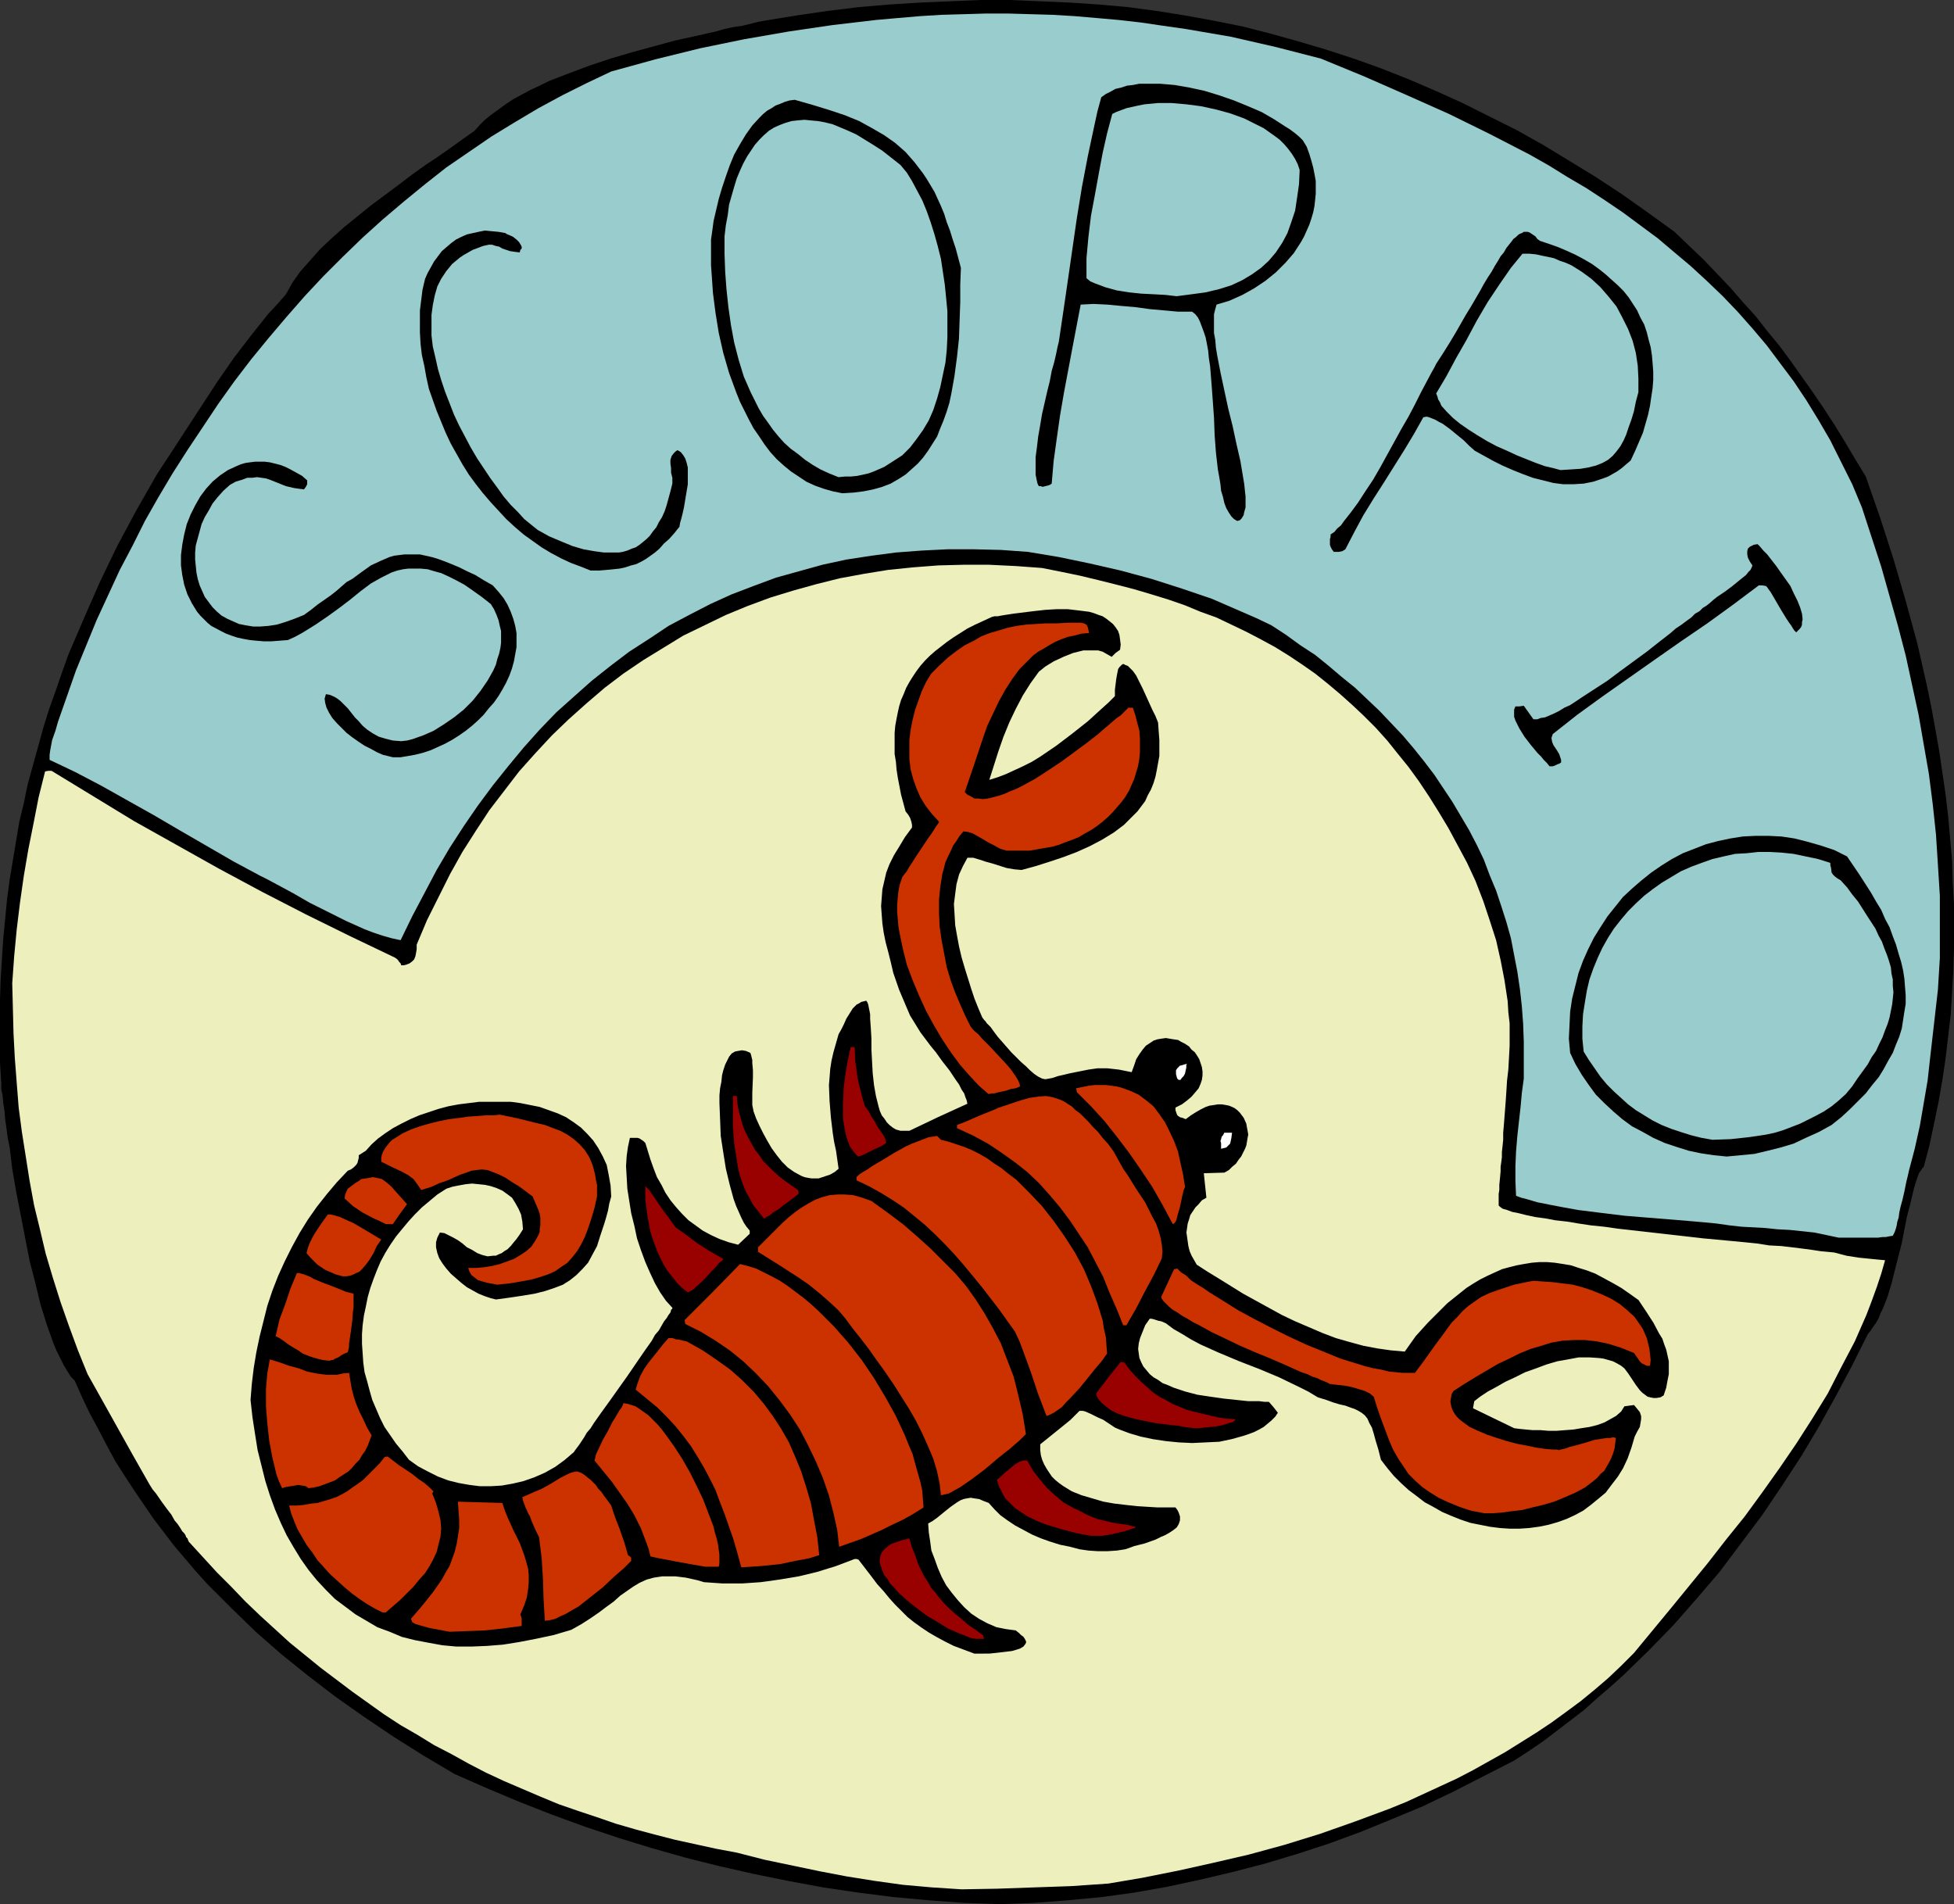 <?xml version="1.0" encoding="UTF-8" standalone="no"?>
<svg
   version="1.0"
   width="129.724mm"
   height="126.412mm"
   id="svg40"
   sodipodi:docname="Scorpio 17.wmf"
   xmlns:inkscape="http://www.inkscape.org/namespaces/inkscape"
   xmlns:sodipodi="http://sodipodi.sourceforge.net/DTD/sodipodi-0.dtd"
   xmlns="http://www.w3.org/2000/svg"
   xmlns:svg="http://www.w3.org/2000/svg">
  <rect width="100%" height="100%" fill="#333333" stroke="none"/>
  <sodipodi:namedview
     id="namedview40"
     pagecolor="#ffffff"
     bordercolor="#000000"
     borderopacity="0.25"
     inkscape:showpageshadow="2"
     inkscape:pageopacity="0.0"
     inkscape:pagecheckerboard="0"
     inkscape:deskcolor="#d1d1d1"
     inkscape:document-units="mm" />
  <defs
     id="defs1">
    <pattern
       id="WMFhbasepattern"
       patternUnits="userSpaceOnUse"
       width="6"
       height="6"
       x="0"
       y="0" />
  </defs>
  <path
     style="fill:#000000;fill-opacity:1;fill-rule:evenodd;stroke:none"
     d="m 250.803,477.779 -9.05,-0.323 -8.726,-0.646 -8.888,-0.808 -8.888,-1.131 -8.726,-1.293 -8.726,-1.616 -8.726,-1.777 -8.565,-1.939 -8.403,-2.1 -8.565,-2.424 -8.403,-2.585 -8.242,-2.747 -8.403,-3.07 -8.242,-3.232 -8.08,-3.393 -8.08,-3.555 -7.918,-4.686 -7.434,-4.686 -7.434,-5.009 -7.11,-5.009 -6.949,-5.332 -6.626,-5.332 -6.464,-5.655 -6.141,-5.978 -5.979,-5.978 -2.909,-3.232 -2.747,-3.232 -2.747,-3.232 -2.586,-3.393 -2.586,-3.393 -2.424,-3.555 -2.424,-3.555 -2.424,-3.716 -2.262,-3.555 -2.101,-3.878 -2.101,-4.039 -2.101,-3.878 -1.939,-4.039 -1.939,-4.363 -0.97,-0.969 -0.808,-1.293 -0.97,-1.616 -0.808,-1.616 -0.97,-1.939 -0.808,-1.939 -0.808,-2.262 -0.808,-2.262 -0.808,-2.585 -0.808,-2.585 L 8.888,322.02 7.434,316.365 6.302,310.548 5.171,304.732 4.04,298.915 3.07,293.26 2.747,290.513 2.424,287.928 1.939,285.504 1.616,283.08 1.293,280.818 1.131,278.718 0.808,276.779 0.646,274.84 0.323,273.386 v -1.454 L 0,266.6 v -5.332 -5.17 -5.17 l 0.162,-5.17 0.323,-5.17 0.323,-5.009 0.485,-5.009 0.485,-5.009 0.646,-4.847 0.808,-4.847 0.808,-4.847 0.808,-4.847 1.131,-4.686 0.97,-4.686 1.293,-4.686 1.293,-4.686 1.293,-4.686 1.454,-4.686 1.616,-4.524 1.616,-4.686 1.616,-4.524 3.878,-9.048 4.04,-9.21 4.363,-9.048 4.848,-9.048 5.171,-9.048 3.717,-5.655 3.878,-5.978 7.595,-11.633 4.04,-5.817 4.202,-5.494 4.363,-5.494 2.262,-2.424 2.262,-2.585 0.808,-1.454 0.808,-1.454 1.939,-2.747 2.424,-2.747 2.586,-2.908 2.909,-2.747 3.07,-2.747 3.394,-2.747 3.394,-2.747 6.949,-5.17 3.394,-2.585 3.394,-2.424 3.394,-2.262 3.232,-2.262 2.909,-2.1 2.747,-1.939 1.293,-1.454 1.293,-1.293 1.616,-1.293 1.778,-1.293 1.778,-1.293 1.939,-1.293 2.101,-1.131 2.101,-1.131 2.424,-1.131 2.262,-1.131 5.01,-1.939 5.171,-1.939 5.333,-1.777 5.494,-1.616 5.333,-1.454 5.333,-1.454 5.171,-1.131 5.01,-1.131 2.262,-0.646 2.262,-0.485 2.262,-0.323 1.939,-0.485 1.939,-0.485 1.778,-0.323 7.918,-1.293 7.757,-1.131 7.918,-0.969 7.595,-0.646 7.757,-0.485 7.595,-0.323 L 245.955,0 h 7.434 l 7.595,0.323 7.434,0.323 7.272,0.485 7.272,0.646 7.272,0.969 7.11,1.131 7.11,1.293 7.272,1.454 6.949,1.777 6.949,1.939 7.11,2.1 6.949,2.262 6.787,2.424 6.949,2.747 6.787,2.908 6.787,3.07 6.787,3.393 6.787,3.393 6.626,3.716 6.626,4.039 6.626,4.039 6.626,4.363 6.626,4.686 6.464,4.686 3.717,3.555 3.555,3.393 3.394,3.555 3.394,3.555 3.07,3.555 3.232,3.555 2.909,3.716 3.07,3.716 2.747,3.716 2.747,3.878 2.747,3.878 2.747,4.039 2.747,4.201 2.586,4.201 2.586,4.363 2.747,4.524 3.555,10.179 3.394,10.502 3.07,10.502 2.909,10.664 2.424,10.664 1.131,5.494 0.97,5.332 0.97,5.494 0.808,5.494 0.808,5.494 0.646,5.494 0.485,5.494 0.485,5.494 0.162,5.494 0.323,5.494 v 5.494 5.494 l -0.162,5.494 -0.323,5.655 -0.323,5.494 -0.646,5.494 -0.646,5.494 -0.808,5.494 -0.97,5.494 -1.131,5.494 -1.131,5.332 -1.454,5.494 -0.323,0.323 -0.323,0.485 -0.485,0.646 -0.323,0.808 -0.323,0.969 -0.323,0.969 -0.323,1.131 -0.323,1.293 -0.646,2.747 -0.808,3.07 -0.646,3.232 -0.646,3.393 -1.778,6.948 -0.808,3.232 -0.97,3.232 -1.131,2.908 -0.646,1.293 -0.485,1.293 -0.646,1.131 -0.808,1.131 -0.646,0.969 -0.646,0.808 -3.878,7.756 -4.04,7.594 -4.202,7.594 -4.525,7.594 -4.848,7.432 -5.01,7.432 -5.333,7.109 -5.333,7.109 -5.818,6.786 -5.818,6.625 -6.141,6.301 -6.302,6.14 -3.232,2.908 -3.394,2.908 -3.232,2.908 -3.555,2.747 -3.394,2.585 -3.394,2.585 -3.555,2.424 -3.717,2.424 -7.595,3.878 -7.595,3.878 -7.757,3.716 -7.757,3.232 -7.918,3.232 -7.918,2.908 -7.918,2.585 -8.08,2.424 -8.08,2.1 -8.242,1.939 -8.242,1.777 -8.242,1.454 -8.242,1.131 -8.565,0.808 -8.403,0.646 z"
     id="path1" />
  <path
     style="fill:#edefbc;fill-opacity:1;fill-rule:evenodd;stroke:none"
     d="m 241.269,474.063 -7.434,-0.485 -7.272,-0.646 -6.949,-0.969 -7.11,-1.131 -6.787,-1.293 -6.949,-1.454 -6.949,-1.454 -6.949,-1.777 -5.171,-0.969 -5.171,-1.131 -5.171,-1.131 -5.01,-1.293 -4.848,-1.293 -5.01,-1.454 -4.686,-1.616 -4.848,-1.616 -4.686,-1.616 -4.686,-1.939 -4.525,-1.939 -4.525,-1.939 -4.525,-2.1 -4.363,-2.262 -4.363,-2.424 -4.363,-2.262 -4.202,-2.585 -4.202,-2.424 -4.202,-2.747 -7.918,-5.655 -7.918,-5.978 -7.757,-6.301 -3.717,-3.393 -3.717,-3.393 -3.717,-3.555 -3.555,-3.716 -3.555,-3.555 -3.555,-3.878 -3.555,-3.878 -0.323,-0.808 -0.323,-0.323 -0.162,-0.485 -0.323,-0.485 -0.485,-0.485 -0.485,-0.808 -0.646,-0.969 -0.808,-0.969 -0.808,-1.454 -1.131,-1.454 -1.293,-1.777 -1.454,-2.1 -0.808,-0.969 -0.808,-1.293 -4.04,-7.109 -3.878,-6.948 -3.878,-6.948 -3.717,-6.625 -2.424,-5.978 -2.262,-6.14 -2.101,-5.978 -1.939,-6.14 -1.778,-5.978 -1.454,-6.14 -1.454,-5.978 -1.131,-6.14 -0.97,-6.14 -0.97,-6.14 -0.808,-6.14 -0.485,-6.14 -0.485,-6.301 -0.323,-6.14 -0.162,-6.301 -0.162,-6.301 0.485,-6.786 0.646,-6.786 0.808,-6.625 0.97,-6.786 1.131,-6.625 1.293,-6.463 1.293,-6.625 1.616,-6.463 0.808,-0.162 h 0.808 l 10.342,6.301 10.342,6.301 10.666,5.978 10.666,5.978 10.827,5.817 10.989,5.655 11.15,5.494 11.15,5.332 0.485,0.323 0.323,0.323 0.323,0.485 0.323,0.323 0.162,0.485 h 0.646 l 0.646,-0.162 0.808,-0.323 0.646,-0.485 0.485,-0.485 0.323,-0.808 0.162,-0.808 0.162,-0.969 v -1.131 l 2.586,-6.14 2.909,-5.817 2.909,-5.817 3.07,-5.494 3.394,-5.332 3.394,-5.17 3.717,-4.847 3.717,-4.847 4.04,-4.524 4.202,-4.524 4.202,-4.039 4.525,-4.039 4.525,-3.878 4.686,-3.555 5.01,-3.393 5.01,-3.07 5.01,-3.07 5.333,-2.585 5.333,-2.585 5.494,-2.262 5.656,-2.1 5.818,-1.777 5.818,-1.616 5.818,-1.454 6.141,-1.131 5.979,-0.969 6.302,-0.646 6.302,-0.485 6.302,-0.162 h 6.464 l 6.626,0.323 6.626,0.485 4.848,0.969 4.686,0.969 4.686,1.131 4.525,1.131 4.363,1.131 4.363,1.293 4.202,1.293 4.202,1.454 3.878,1.616 4.04,1.454 3.717,1.777 3.717,1.777 3.717,1.939 3.555,1.939 3.394,2.1 3.394,2.262 3.232,2.262 3.232,2.585 3.07,2.585 3.07,2.747 2.909,2.747 2.909,2.908 2.909,3.232 2.586,3.232 2.747,3.393 2.586,3.555 2.586,3.878 2.424,3.878 2.424,4.039 2.262,4.201 2.424,4.524 2.101,4.524 1.939,5.009 1.616,4.847 1.616,5.009 1.131,5.009 0.97,5.009 0.808,5.332 0.162,2.747 0.323,2.747 v 2.747 2.908 l -0.162,3.07 -0.162,2.908 -0.323,2.747 -0.162,2.585 -0.162,2.424 -0.162,2.1 -0.162,2.1 -0.162,2.1 -0.162,1.777 v 1.777 l -0.162,1.616 -0.162,1.454 v 1.293 l -0.162,1.293 -0.162,1.131 v 1.131 l -0.162,1.777 -0.162,1.616 v 1.293 l -0.162,0.969 v 0.969 0.646 1.293 l 0.323,0.323 0.646,0.485 1.131,0.323 1.293,0.485 1.616,0.323 1.939,0.485 2.262,0.485 2.424,0.323 2.586,0.485 2.909,0.323 2.909,0.485 3.232,0.485 3.232,0.323 3.394,0.485 7.11,0.808 7.11,0.808 7.11,0.808 6.949,0.646 3.394,0.323 3.232,0.323 3.07,0.485 3.07,0.162 2.747,0.323 2.586,0.323 2.424,0.323 2.101,0.323 1.778,0.162 1.616,0.162 3.07,0.808 3.07,0.485 3.232,0.323 1.616,0.162 1.778,0.162 -0.97,3.393 -1.131,3.393 -1.293,3.555 -1.293,3.393 -2.909,6.625 -3.394,6.463 -3.394,6.625 -3.878,6.301 -4.04,6.301 -4.202,6.14 -4.363,6.14 -4.363,5.978 -4.686,5.817 -4.525,5.817 -9.373,11.472 -9.211,11.149 -3.232,3.232 -3.232,3.07 -3.394,2.908 -3.555,2.908 -3.717,2.747 -3.555,2.585 -3.878,2.585 -3.878,2.424 -3.878,2.424 -8.08,4.524 -4.04,2.1 -4.202,1.939 -4.202,1.939 -4.202,1.939 -4.363,1.777 -8.726,3.232 -8.726,3.07 -8.888,2.747 -8.888,2.424 -9.05,2.1 -8.726,1.939 -8.888,1.777 -8.565,1.454 -9.373,0.646 -9.373,0.323 -9.211,0.323 z"
     id="path2" />
  <path
     style="fill:#000000;fill-opacity:1;fill-rule:evenodd;stroke:none"
     d="m 244.501,414.926 -2.586,-0.969 -2.586,-0.969 -2.262,-1.131 -2.101,-1.131 -1.939,-1.131 -1.939,-1.293 -1.778,-1.293 -1.616,-1.293 -1.616,-1.616 -1.454,-1.454 -1.454,-1.616 -1.454,-1.777 -1.616,-1.777 -1.454,-1.939 -1.616,-2.1 -1.616,-2.1 -0.485,-0.162 h -0.485 l -4.686,1.777 -4.686,1.454 -4.686,1.131 -4.848,0.808 -4.686,0.646 -4.686,0.323 h -4.848 l -4.686,-0.323 -1.616,-0.485 -1.454,-0.323 -1.454,-0.323 -1.293,-0.162 -1.293,-0.162 h -1.131 -2.262 l -2.101,0.323 -1.778,0.485 -1.778,0.808 -1.616,0.969 -1.616,1.131 -1.616,1.131 -1.616,1.454 -1.778,1.293 -1.939,1.454 -2.101,1.454 -2.262,1.454 -2.586,1.454 -4.363,1.293 -4.525,0.969 -4.202,0.808 -4.04,0.646 -4.04,0.323 -3.878,0.162 h -3.717 l -3.555,-0.323 -3.555,-0.646 -3.394,-0.646 -3.232,-0.808 -3.07,-1.293 -3.07,-1.131 -2.747,-1.616 -2.747,-1.616 -2.586,-1.939 -2.586,-1.939 -2.262,-2.262 -2.262,-2.424 -2.101,-2.585 -1.939,-2.747 -1.778,-2.908 -1.778,-3.07 -1.454,-3.07 -1.454,-3.393 -1.293,-3.555 -1.131,-3.555 -0.97,-3.878 -0.97,-3.878 -0.646,-4.039 -0.646,-4.201 -0.485,-4.363 0.323,-4.039 0.485,-4.039 0.646,-3.878 0.808,-3.878 0.97,-3.878 0.97,-3.878 1.293,-3.878 1.454,-3.716 1.616,-3.555 1.778,-3.555 1.939,-3.555 2.101,-3.393 2.262,-3.232 2.424,-3.07 2.586,-3.07 2.747,-2.908 0.808,-0.323 0.646,-0.485 0.323,-0.323 0.323,-0.323 0.323,-0.485 0.162,-0.646 0.162,-0.646 v -0.646 l 1.778,-1.131 1.454,-1.616 1.616,-1.454 1.778,-1.293 1.939,-1.293 2.101,-1.131 2.262,-1.131 2.262,-0.969 2.424,-0.808 2.424,-0.808 2.424,-0.646 2.586,-0.485 2.586,-0.323 2.586,-0.323 h 2.747 2.586 2.586 l 2.424,0.323 2.424,0.485 2.424,0.485 2.262,0.808 2.262,0.808 2.101,0.969 1.939,1.293 1.778,1.293 1.616,1.616 1.454,1.616 1.293,1.939 1.131,2.1 0.97,2.1 0.485,2.424 0.485,2.747 0.162,2.747 -0.485,1.777 -0.323,1.777 -0.485,1.777 -0.485,1.616 -0.97,2.908 -0.808,2.585 -1.131,2.1 -1.131,2.1 -1.454,1.616 -1.454,1.454 -1.616,1.293 -1.778,1.131 -2.101,0.808 -2.424,0.808 -2.586,0.646 -2.909,0.485 -3.232,0.485 -3.555,0.485 -1.293,-0.323 -1.454,-0.485 -1.616,-0.646 -1.454,-0.808 -1.454,-0.808 -1.454,-1.131 -1.293,-1.131 -1.293,-1.131 -1.131,-1.293 -0.97,-1.293 -0.808,-1.293 -0.485,-1.293 -0.323,-1.454 v -1.293 l 0.323,-1.131 0.646,-1.293 1.131,0.162 0.97,0.485 1.293,0.646 1.131,0.646 1.131,0.808 1.131,0.969 1.293,0.646 1.293,0.808 1.293,0.485 1.293,0.323 1.454,-0.162 h 0.646 l 0.646,-0.323 0.808,-0.323 0.646,-0.485 0.808,-0.485 0.808,-0.808 0.646,-0.808 0.808,-0.969 0.808,-1.131 0.808,-1.293 -0.162,-1.939 -0.323,-1.777 -0.646,-1.454 -0.808,-1.454 -0.808,-1.293 -1.293,-0.969 -1.131,-0.808 -1.454,-0.646 -1.454,-0.485 -1.454,-0.323 -1.616,-0.162 -1.616,-0.162 -1.616,0.162 -1.778,0.323 -1.616,0.323 -1.454,0.485 -2.262,1.454 -1.939,1.616 -1.939,1.616 -1.778,1.777 -1.616,1.777 -1.616,1.939 -1.454,1.777 -1.454,2.1 -1.293,2.1 -1.131,2.1 -0.97,2.262 -0.808,2.1 -0.808,2.262 -0.646,2.262 -0.485,2.424 -0.485,2.262 -0.323,2.424 -0.162,2.262 v 2.424 l 0.162,2.262 0.162,2.424 0.323,2.424 0.646,2.262 0.646,2.424 0.646,2.262 0.97,2.262 0.97,2.262 1.131,2.262 1.454,2.1 1.454,2.1 1.616,1.939 1.616,2.1 2.262,1.616 2.424,1.293 2.586,1.293 2.586,0.969 2.586,0.646 2.747,0.485 2.586,0.323 h 2.747 l 2.747,-0.162 2.747,-0.485 2.747,-0.646 2.747,-0.969 2.586,-1.131 2.586,-1.454 2.424,-1.777 2.262,-1.939 0.323,-0.485 0.485,-0.646 0.485,-0.646 0.646,-0.969 0.646,-0.969 0.646,-1.131 0.97,-1.131 0.808,-1.293 1.939,-2.747 2.101,-2.908 4.363,-6.14 2.101,-3.07 2.101,-3.07 1.939,-2.747 0.808,-1.454 0.97,-1.131 0.646,-1.131 0.646,-1.131 0.646,-0.808 0.485,-0.808 0.485,-0.646 0.162,-0.646 0.323,-0.323 v -0.162 l -1.616,-1.777 -1.454,-2.1 -1.293,-2.262 -1.293,-2.747 -1.131,-2.585 -1.131,-3.07 -0.97,-2.908 -0.646,-3.07 -0.808,-3.232 -0.485,-3.07 -0.485,-3.07 -0.162,-2.908 -0.162,-2.747 0.162,-2.585 0.323,-2.262 0.485,-2.262 h 0.485 0.646 0.808 l 0.485,0.162 0.485,0.323 0.485,0.323 0.485,0.485 0.646,2.1 0.646,2.1 0.808,2.262 0.808,2.1 1.131,1.939 0.97,1.939 1.293,1.939 1.454,1.777 1.454,1.616 1.616,1.616 1.778,1.293 1.778,1.293 2.101,1.131 2.101,0.969 2.262,0.808 2.424,0.646 2.909,-2.747 v -0.808 l -0.808,-0.969 -0.646,-0.969 -0.646,-1.293 -0.646,-1.454 -0.646,-1.454 -0.646,-1.777 -0.485,-1.777 -0.485,-1.777 -0.97,-4.039 -0.646,-4.039 -0.646,-4.201 -0.162,-4.201 -0.162,-4.039 v -1.939 l 0.162,-1.777 0.323,-1.616 0.162,-1.616 0.323,-1.293 0.485,-1.454 0.485,-0.969 0.485,-0.969 0.646,-0.808 0.808,-0.485 0.808,-0.162 0.97,-0.162 0.97,0.162 1.131,0.485 0.162,0.485 0.162,0.646 0.162,0.646 v 0.808 l 0.162,1.777 v 1.777 l -0.162,3.878 v 1.616 1.454 l 0.323,1.616 0.646,1.777 0.808,1.777 0.97,1.939 0.97,1.777 1.131,1.939 1.293,1.777 1.293,1.616 1.454,1.454 1.616,1.131 1.778,0.969 0.808,0.323 0.808,0.162 0.97,0.162 h 0.97 0.808 l 0.97,-0.323 0.97,-0.323 0.97,-0.323 1.131,-0.646 0.97,-0.808 -0.646,-4.524 -0.485,-2.262 -0.323,-2.1 -0.485,-4.039 -0.323,-4.039 -0.162,-4.039 0.162,-1.939 0.162,-2.1 0.323,-2.1 0.485,-2.1 0.646,-2.262 0.646,-2.262 0.646,-1.131 0.646,-1.293 0.646,-1.454 0.808,-1.293 0.808,-1.293 0.97,-0.969 0.646,-0.323 0.485,-0.323 0.646,-0.162 0.646,-0.162 0.323,0.485 0.162,0.485 0.162,0.808 0.162,0.808 0.162,0.808 v 1.131 l 0.162,2.262 0.162,2.747 v 2.747 l 0.162,3.07 0.162,2.908 0.323,2.908 0.485,2.747 0.646,2.585 0.323,1.131 0.485,1.131 0.646,0.808 0.646,0.969 0.646,0.646 0.808,0.646 0.808,0.485 1.131,0.323 h 0.97 1.293 l 7.11,-3.393 7.434,-3.393 -0.162,-0.808 -0.323,-0.808 -0.323,-0.969 -0.646,-0.969 -0.646,-1.293 -0.808,-1.131 -1.616,-2.424 -1.778,-2.262 -1.616,-2.262 -0.808,-0.969 -0.646,-0.808 -0.485,-0.646 -0.485,-0.646 -1.454,-1.939 -1.293,-2.1 -1.293,-2.1 -0.97,-2.262 -1.778,-4.201 -1.454,-4.201 -0.646,-2.747 -0.646,-2.585 -0.646,-2.424 -0.485,-2.424 -0.323,-2.262 -0.162,-2.1 -0.162,-2.262 0.162,-2.1 0.162,-2.1 0.485,-2.1 0.485,-2.1 0.808,-2.1 1.131,-2.262 1.293,-2.1 1.454,-2.424 1.778,-2.424 v -0.646 l -0.162,-0.808 -0.162,-0.485 -0.162,-0.485 -0.485,-0.808 -0.646,-0.808 -1.131,-4.201 -0.808,-4.201 -0.323,-2.1 -0.162,-1.939 -0.323,-1.939 v -1.777 -1.777 -1.777 l 0.162,-1.777 0.323,-1.777 0.323,-1.616 0.323,-1.454 0.485,-1.616 0.646,-1.454 0.646,-1.616 0.808,-1.454 0.808,-1.293 0.97,-1.454 0.97,-1.293 1.131,-1.293 1.293,-1.293 1.293,-1.131 1.454,-1.131 1.454,-1.131 1.616,-1.131 1.778,-1.131 1.778,-1.131 1.939,-0.969 2.101,-0.969 2.101,-0.969 0.646,-0.162 h 0.808 l 0.808,-0.162 0.97,-0.162 2.101,-0.323 2.586,-0.323 2.586,-0.323 2.909,-0.323 2.747,-0.162 h 2.909 l 2.747,0.323 2.586,0.323 1.131,0.323 1.293,0.485 0.97,0.323 0.97,0.646 0.808,0.646 0.808,0.646 0.646,0.808 0.646,0.969 0.323,0.969 0.162,1.131 0.162,1.293 -0.162,1.293 -1.131,0.808 -0.97,0.969 -1.131,-0.646 -1.131,-0.646 -1.131,-0.323 h -1.131 -1.293 -1.293 l -1.293,0.323 -1.293,0.323 -2.424,0.969 -2.424,1.131 -2.101,1.293 -0.808,0.646 -0.808,0.646 -2.101,2.908 -1.939,3.07 -1.778,3.393 -1.616,3.393 -1.454,3.555 -1.293,3.716 -1.131,3.555 -1.131,3.555 2.101,-0.646 2.101,-0.808 2.101,-0.969 2.101,-0.969 2.262,-1.131 2.101,-1.293 4.04,-2.747 4.04,-3.07 3.878,-3.07 3.555,-3.232 1.616,-1.454 1.616,-1.616 v -1.616 l 0.162,-1.293 0.162,-1.293 0.162,-0.969 0.162,-0.808 0.162,-0.808 0.323,-0.485 0.323,-0.323 0.323,-0.323 0.323,-0.162 0.323,0.162 0.323,0.162 0.485,0.162 0.323,0.323 0.97,0.969 0.808,1.131 0.808,1.616 0.808,1.616 0.808,1.777 1.616,3.555 0.808,1.616 0.646,1.616 0.162,2.262 0.162,2.1 v 1.939 2.1 l -0.323,1.777 -0.323,1.777 -0.323,1.616 -0.485,1.616 -0.646,1.616 -0.808,1.454 -0.646,1.454 -0.97,1.293 -0.97,1.293 -1.131,1.131 -1.131,1.131 -1.131,1.131 -2.586,1.939 -2.909,1.777 -3.07,1.616 -3.232,1.454 -3.394,1.293 -3.394,1.131 -3.555,1.131 -3.555,0.969 -1.778,-0.162 -1.939,-0.323 -3.555,-1.131 -1.778,-0.485 -1.454,-0.485 -1.616,-0.485 h -1.454 l -1.131,2.1 -0.97,2.1 -0.646,2.424 -0.323,2.424 -0.323,2.585 0.162,2.585 0.162,2.747 0.485,2.747 0.485,2.585 0.646,2.747 0.808,2.747 0.808,2.585 0.808,2.585 0.808,2.424 0.97,2.424 0.97,2.262 0.485,0.646 0.323,0.323 0.323,0.485 0.97,0.969 0.808,1.131 0.97,1.293 1.131,1.293 2.262,2.585 2.424,2.424 1.293,1.131 0.97,0.969 1.131,0.969 0.97,0.646 0.97,0.485 0.808,0.162 1.778,-0.323 1.454,-0.485 1.454,-0.323 1.293,-0.323 2.424,-0.485 2.424,-0.485 2.262,-0.323 h 2.424 l 1.454,0.162 1.454,0.162 1.616,0.323 1.616,0.323 0.646,-1.777 0.485,-1.454 0.808,-1.293 0.808,-1.131 0.808,-0.969 0.97,-0.646 0.97,-0.646 0.97,-0.323 0.97,-0.162 1.131,-0.162 0.97,0.162 0.97,0.162 1.131,0.162 0.808,0.485 0.97,0.485 0.97,0.646 0.646,0.808 0.808,0.646 0.646,0.969 0.485,0.808 0.323,0.969 0.323,0.969 0.162,1.131 v 0.969 l -0.162,1.131 -0.323,0.969 -0.485,1.131 -0.808,0.969 -0.97,1.131 -1.131,0.969 -1.293,0.969 -1.616,0.808 v 0.646 l 0.162,0.485 0.162,0.485 0.162,0.323 0.162,0.162 0.485,0.323 0.646,0.162 0.808,0.323 1.293,-0.969 1.293,-0.808 1.131,-0.646 1.293,-0.646 0.97,-0.323 1.131,-0.162 0.97,-0.162 h 0.97 l 0.97,0.162 0.808,0.162 0.808,0.323 0.646,0.323 0.646,0.485 0.646,0.646 0.485,0.646 0.485,0.646 0.646,1.454 0.162,0.969 0.162,0.808 0.162,0.969 -0.162,0.808 -0.323,1.939 -0.323,0.808 -0.485,0.969 -0.485,0.969 -0.646,0.808 -0.646,0.969 -0.97,0.808 -0.808,0.808 -1.131,0.646 -5.171,0.162 0.323,3.07 0.323,3.07 -1.131,0.646 -0.808,0.969 -0.808,0.808 -0.646,0.969 -0.646,0.969 -0.323,1.131 -0.323,0.969 -0.162,1.131 -0.162,1.131 0.162,1.131 0.162,1.131 0.162,1.131 0.323,1.293 0.485,1.131 0.646,1.131 0.646,1.131 2.747,1.777 2.909,1.777 5.979,3.716 6.464,3.555 3.232,1.777 3.394,1.616 3.394,1.454 3.394,1.454 3.394,1.293 3.394,0.969 3.555,0.969 3.394,0.646 3.394,0.485 3.555,0.323 2.747,-3.878 3.07,-3.393 3.232,-3.232 1.616,-1.616 1.616,-1.293 1.616,-1.293 1.616,-1.293 1.778,-1.131 1.616,-0.969 1.939,-0.969 3.555,-1.616 1.778,-0.485 1.939,-0.485 1.778,-0.323 1.939,-0.323 1.939,-0.162 h 1.939 l 1.939,0.162 2.101,0.323 1.939,0.323 1.939,0.646 2.101,0.646 2.101,0.808 2.101,1.131 2.101,1.131 2.262,1.293 2.101,1.454 2.262,1.616 1.939,2.908 1.778,2.747 1.454,2.747 0.808,1.293 0.485,1.454 0.485,1.293 0.323,1.454 0.323,1.454 v 1.454 1.777 l -0.323,1.616 -0.323,1.777 -0.646,1.939 -0.808,0.485 -0.97,0.162 h -0.808 l -0.808,-0.162 -0.646,-0.162 -0.646,-0.485 -0.646,-0.485 -0.646,-0.646 -0.97,-1.293 -1.939,-2.908 -0.97,-1.293 -0.808,-0.646 -1.131,-0.646 -0.97,-0.485 -1.131,-0.323 -1.131,-0.323 -1.131,-0.162 -2.424,-0.162 h -2.747 l -2.586,0.485 -2.747,0.485 -2.747,0.808 -2.586,0.969 -2.747,0.969 -2.586,1.293 -2.424,1.131 -2.262,1.293 -2.101,1.131 -1.939,1.293 -1.454,1.131 -0.162,0.808 -0.162,0.969 10.342,5.009 1.293,0.162 1.616,0.162 1.778,0.162 h 1.939 l 1.939,0.162 h 2.101 l 4.202,-0.323 1.939,-0.323 2.101,-0.323 1.939,-0.485 1.778,-0.646 1.454,-0.808 1.454,-0.808 1.293,-1.131 0.808,-1.293 1.131,-0.162 1.293,-0.162 0.808,0.969 0.646,0.808 0.323,0.969 v 0.808 l -0.162,0.969 -0.162,0.969 -0.646,1.131 -0.646,1.293 -0.808,2.747 -0.97,2.747 -1.131,2.424 -1.293,2.1 -1.616,2.1 -1.454,1.939 -1.939,1.616 -1.778,1.454 -1.939,1.454 -2.101,1.131 -2.101,0.969 -2.262,0.808 -2.262,0.646 -2.424,0.485 -2.424,0.323 -2.424,0.162 h -2.424 l -2.424,-0.162 -2.586,-0.323 -2.424,-0.485 -2.424,-0.485 -2.424,-0.808 -2.424,-0.969 -2.262,-0.969 -2.262,-1.293 -2.101,-1.131 -2.101,-1.616 -1.939,-1.454 -1.939,-1.777 -1.778,-1.777 -1.616,-1.939 -1.616,-2.1 -0.323,-1.293 -0.323,-1.293 -0.646,-2.1 -0.485,-1.777 -0.485,-1.616 -0.646,-1.131 -0.485,-1.131 -0.646,-0.808 -0.808,-0.646 -0.808,-0.485 -0.97,-0.485 -0.97,-0.323 -1.293,-0.485 -1.454,-0.323 -1.616,-0.485 -1.778,-0.646 -2.101,-0.646 -2.424,-1.454 -2.262,-1.131 -5.01,-2.424 -5.01,-2.1 -5.01,-1.939 -5.01,-2.1 -4.686,-2.1 -2.424,-1.293 -2.101,-1.293 -2.262,-1.293 -1.939,-1.454 -1.131,-0.485 -0.808,-0.162 -0.485,-0.162 -0.485,-0.162 -0.646,-0.162 h -0.485 l -1.131,1.616 -0.646,1.616 -0.646,1.616 -0.323,1.293 -0.162,1.454 0.162,1.131 0.162,1.131 0.485,1.131 0.485,0.969 0.808,0.969 0.808,0.969 0.97,0.808 1.131,0.646 1.131,0.808 1.293,0.485 1.454,0.646 2.909,0.969 3.07,0.808 3.232,0.485 3.394,0.485 3.07,0.323 3.07,0.323 h 2.747 l 1.293,0.162 h 1.131 l 1.131,1.293 1.131,1.454 -0.646,0.969 -0.97,0.969 -0.97,0.808 -0.97,0.808 -1.131,0.646 -1.293,0.646 -1.293,0.485 -1.454,0.485 -2.909,0.808 -3.07,0.646 -3.394,0.162 -3.394,0.162 -3.394,-0.162 -3.232,-0.323 -3.232,-0.485 -3.07,-0.646 -2.747,-0.808 -2.586,-0.969 -1.131,-0.485 -0.97,-0.646 -0.97,-0.646 -0.97,-0.646 -1.454,-0.646 -1.616,-0.808 -1.454,-0.646 -0.646,-0.162 h -0.808 l -2.262,2.262 -2.586,2.1 -5.01,4.039 v 1.454 l 0.162,1.293 0.323,1.131 0.485,1.131 0.646,1.131 0.646,0.969 0.646,0.969 0.808,0.808 0.97,0.808 1.131,0.808 2.101,1.293 2.424,0.969 2.747,0.808 2.747,0.808 2.747,0.485 2.747,0.323 2.909,0.323 2.586,0.162 2.586,0.162 h 2.424 2.101 l 0.485,0.646 0.323,0.646 0.162,0.485 0.162,0.485 v 0.969 l -0.323,0.969 -0.485,0.808 -0.808,0.646 -0.97,0.646 -1.131,0.646 -1.131,0.485 -1.293,0.646 -2.747,0.969 -2.586,0.646 -1.293,0.485 -0.97,0.323 -2.101,0.323 -2.424,0.162 h -2.262 l -2.424,-0.162 -2.262,-0.323 -2.424,-0.646 -2.424,-0.485 -2.586,-0.808 -2.262,-0.808 -2.262,-0.969 -2.101,-1.131 -2.101,-1.131 -1.939,-1.293 -1.778,-1.293 -1.454,-1.454 -1.454,-1.616 -1.293,-0.485 -1.131,-0.485 -1.131,-0.162 -0.97,-0.162 -0.97,0.162 -0.808,0.162 -0.808,0.323 -0.808,0.485 -1.616,1.131 -1.616,1.293 -1.778,1.454 -1.131,0.808 -1.131,0.646 0.162,2.262 0.323,2.1 0.323,2.424 0.808,2.1 0.808,2.262 0.97,2.262 1.131,2.1 1.454,1.939 1.454,1.777 1.616,1.777 1.778,1.616 1.939,1.293 2.101,1.131 2.262,0.969 2.424,0.485 2.424,0.323 0.808,0.646 0.485,0.485 0.646,0.485 0.323,0.485 0.162,0.323 0.162,0.323 v 0.323 l -0.162,0.323 -0.485,0.646 -0.808,0.485 -0.97,0.323 -1.131,0.323 -2.747,0.323 -2.909,0.323 h -1.131 z"
     id="path3" />
  <path
     style="fill:#990000;fill-opacity:1;fill-rule:evenodd;stroke:none"
     d="m 244.824,411.21 -0.97,-0.162 -0.97,-0.323 -1.131,-0.485 -1.293,-0.485 -2.586,-1.131 -2.586,-1.616 -2.747,-1.616 -2.586,-1.939 -2.424,-1.939 -2.262,-2.1 -0.97,-1.131 -0.97,-0.969 -0.646,-1.131 -0.808,-0.969 -0.485,-1.131 -0.323,-0.969 -0.323,-0.969 v -0.969 l 0.162,-0.808 0.323,-0.808 0.646,-0.808 0.808,-0.646 0.808,-0.646 1.293,-0.485 1.454,-0.485 1.939,-0.485 0.646,2.262 0.808,1.939 0.646,1.939 0.808,1.777 0.808,1.616 0.97,1.454 0.808,1.454 1.131,1.293 0.97,1.293 1.131,1.293 1.293,1.293 1.454,1.293 1.616,1.293 1.616,1.454 1.939,1.293 1.939,1.454 v 0.323 l 0.162,0.485 z"
     id="path4" />
  <path
     style="fill:#cc3200;fill-opacity:1;fill-rule:evenodd;stroke:none"
     d="m 112.797,409.433 -2.586,-0.485 -2.586,-0.485 -2.262,-0.646 -1.131,-0.323 -0.808,-0.485 -0.162,-0.485 -0.162,-0.323 2.909,-3.393 2.586,-3.232 1.131,-1.616 1.131,-1.616 0.97,-1.777 0.97,-1.616 0.646,-1.777 0.646,-1.777 0.485,-1.939 0.323,-1.939 0.323,-2.1 v -2.1 l -0.162,-2.262 -0.162,-2.262 11.15,0.323 0.646,1.939 0.646,1.616 1.454,3.232 0.808,1.616 0.808,1.616 1.131,3.07 0.485,1.616 0.485,1.777 0.162,1.616 v 1.777 l -0.162,1.777 -0.323,2.1 -0.646,1.939 -0.97,2.262 0.162,0.485 0.162,0.485 v 0.646 0.646 0.646 l -4.848,0.646 -4.525,0.485 -4.363,0.162 z"
     id="path5" />
  <path
     style="fill:#cc3200;fill-opacity:1;fill-rule:evenodd;stroke:none"
     d="m 136.713,406.686 -0.162,-2.747 -0.162,-2.747 -0.162,-5.17 -0.323,-5.17 -0.323,-2.585 -0.323,-2.585 -0.808,-1.616 -0.646,-1.454 -0.485,-1.131 -0.323,-0.969 -0.485,-0.808 -0.323,-0.808 -0.323,-0.646 -0.162,-0.485 -0.323,-0.808 -0.162,-0.485 -0.162,-0.808 2.586,-1.131 2.262,-0.969 1.778,-0.969 1.616,-0.969 1.293,-0.808 0.646,-0.323 0.646,-0.323 0.97,-0.485 0.97,-0.323 0.97,-0.162 0.97,0.323 0.808,0.485 0.97,0.808 0.646,0.485 0.646,0.646 0.646,0.646 0.646,0.969 0.808,0.808 0.646,0.969 0.97,1.293 0.808,1.131 0.97,2.908 1.131,2.908 1.131,3.232 0.485,1.616 0.485,1.777 0.485,0.323 0.162,0.162 0.162,0.162 v 0.808 l -0.808,0.808 -1.131,1.131 -1.131,0.969 -1.293,1.131 -2.747,2.585 -3.07,2.424 -3.07,2.424 -1.454,0.808 -1.616,0.969 -1.454,0.646 -1.293,0.646 -1.293,0.323 z"
     id="path6" />
  <path
     style="fill:#cc3200;fill-opacity:1;fill-rule:evenodd;stroke:none"
     d="m 95.99,404.585 -1.939,-0.969 -1.939,-1.131 -1.939,-1.293 -1.778,-1.293 -1.939,-1.616 -1.778,-1.616 -1.778,-1.616 -1.616,-1.777 -1.616,-1.777 -1.293,-1.939 -1.454,-1.939 -1.131,-1.939 -1.131,-1.939 -0.808,-1.939 -0.808,-2.1 -0.485,-1.939 h 1.939 l 1.778,-0.162 1.778,-0.323 1.616,-0.162 1.616,-0.485 1.616,-0.485 1.454,-0.485 1.293,-0.646 1.454,-0.808 1.293,-0.969 1.454,-0.969 1.293,-0.969 1.293,-1.293 1.293,-1.293 1.454,-1.454 1.293,-1.616 0.323,-0.162 h 0.485 l 1.293,0.969 1.454,1.131 3.394,2.262 1.616,1.293 1.454,0.969 1.293,1.131 0.485,0.485 0.485,0.485 -0.162,0.323 -0.162,0.162 0.97,2.424 0.646,2.262 0.485,2.1 0.162,1.939 -0.162,2.1 -0.485,1.939 -0.485,1.939 -0.808,1.777 -0.97,1.777 -1.131,1.777 -1.454,1.616 -1.454,1.777 -1.616,1.616 -1.616,1.616 -3.717,3.232 z"
     id="path7" />
  <path
     style="fill:#cc3200;fill-opacity:1;fill-rule:evenodd;stroke:none"
     d="m 176.952,393.113 -3.717,-0.646 -1.778,-0.323 -1.778,-0.323 -3.394,-0.646 -1.616,-0.323 -1.454,-0.323 -0.485,-1.939 -0.646,-1.777 -1.293,-3.393 -1.616,-3.232 -1.778,-2.908 -1.939,-2.747 -1.939,-2.747 -4.363,-5.332 0.162,-0.485 0.162,-0.808 0.323,-0.808 0.485,-0.969 0.97,-2.1 1.293,-2.262 1.131,-2.262 0.646,-0.969 0.646,-1.131 0.485,-0.808 0.485,-0.646 0.323,-0.646 0.162,-0.485 0.97,0.162 1.131,0.323 0.97,0.323 0.97,0.646 1.131,0.808 1.131,0.808 0.97,0.969 1.131,1.131 1.131,1.293 0.97,1.293 2.101,2.908 2.101,3.232 1.939,3.393 1.778,3.555 1.616,3.393 1.293,3.393 1.293,3.393 0.323,1.454 0.485,1.616 0.323,1.454 0.162,1.293 0.162,1.131 v 1.131 1.131 l -0.162,0.808 z"
     id="path8" />
  <path
     style="fill:#cc3200;fill-opacity:1;fill-rule:evenodd;stroke:none"
     d="m 186.001,393.275 -0.97,-3.555 -0.97,-3.393 -1.131,-3.232 -1.131,-3.232 -1.131,-2.908 -1.131,-3.07 -1.454,-2.908 -1.454,-2.747 -1.616,-2.747 -1.616,-2.585 -1.939,-2.585 -1.939,-2.424 -2.262,-2.424 -2.262,-2.262 -2.747,-2.262 -2.747,-2.262 0.485,-1.616 0.646,-1.777 0.97,-1.777 1.131,-1.616 2.586,-3.232 1.131,-1.454 1.293,-1.454 h 0.97 l 0.97,0.323 h 0.485 l 0.646,0.162 0.646,0.162 0.808,0.162 4.04,2.262 3.555,2.424 3.394,2.424 3.07,2.747 2.747,2.747 2.586,3.07 2.262,3.07 2.101,3.232 1.939,3.393 1.616,3.716 1.454,3.555 1.293,4.039 1.131,3.878 0.808,4.363 0.808,4.201 0.485,4.524 -2.586,0.808 -2.586,0.485 -2.424,0.485 -2.262,0.485 -4.848,0.485 z"
     id="path9" />
  <path
     style="fill:#cc3200;fill-opacity:1;fill-rule:evenodd;stroke:none"
     d="m 210.565,388.105 -0.485,-4.201 -0.97,-4.363 -1.131,-4.363 -1.454,-4.201 -1.778,-4.201 -1.939,-4.039 -2.101,-4.039 -2.424,-3.716 -2.747,-3.716 -2.747,-3.393 -3.07,-3.232 -3.232,-3.07 -3.394,-2.747 -3.555,-2.424 -3.717,-2.262 -1.939,-0.969 -1.939,-0.969 -0.162,-0.969 6.949,-6.948 6.949,-7.109 1.939,0.485 2.101,0.646 1.939,0.969 1.939,0.969 2.101,1.131 1.939,1.293 1.939,1.454 1.939,1.454 1.939,1.616 1.939,1.777 1.939,1.939 1.939,1.939 3.555,4.039 3.394,4.363 3.07,4.524 2.909,4.847 2.586,4.686 2.262,4.847 0.97,2.424 0.97,2.262 0.646,2.424 0.646,2.262 0.646,2.262 0.485,2.262 0.162,2.1 0.162,2.1 -2.586,1.616 -2.586,1.454 -2.747,1.293 -2.586,1.293 -5.171,2.262 z"
     id="path10" />
  <path
     style="fill:#990000;fill-opacity:1;fill-rule:evenodd;stroke:none"
     d="m 273.75,385.358 -3.555,-0.646 -3.717,-0.969 -3.717,-1.131 -1.778,-0.646 -1.778,-0.808 -1.616,-0.808 -1.454,-0.969 -1.454,-0.969 -1.293,-1.293 -1.131,-1.131 -0.808,-1.454 -0.808,-1.616 -0.485,-1.616 0.808,-0.646 0.808,-0.808 1.939,-1.616 0.97,-0.808 1.131,-0.646 0.97,-0.323 h 0.485 0.485 l 1.454,2.585 1.778,2.262 1.778,2.1 1.939,1.777 2.101,1.777 2.586,1.454 1.454,0.646 1.454,0.808 1.454,0.646 1.616,0.646 3.394,0.808 1.616,0.323 1.454,0.162 1.131,0.162 1.131,0.323 0.646,0.162 0.323,0.162 -1.454,0.485 -1.454,0.485 -1.454,0.323 -1.293,0.323 -2.747,0.485 h -1.454 z"
     id="path11" />
  <path
     style="fill:#cc3200;fill-opacity:1;fill-rule:evenodd;stroke:none"
     d="m 372.488,379.703 -3.394,-0.646 -2.909,-0.969 -2.747,-1.131 -2.424,-1.131 -2.101,-1.293 -2.101,-1.454 -1.778,-1.616 -1.616,-1.616 -1.293,-1.939 -1.293,-1.939 -1.293,-2.262 -0.97,-2.262 -0.97,-2.585 -0.97,-2.585 -0.97,-2.747 -0.97,-3.07 -0.97,-0.808 -1.293,-0.646 -1.616,-0.485 -1.616,-0.485 -1.616,-0.323 -1.454,-0.162 -1.454,-0.162 -1.131,-0.162 -0.485,-0.323 -0.808,-0.323 -0.808,-0.323 -0.97,-0.485 -1.131,-0.323 -1.293,-0.646 -1.454,-0.485 -1.454,-0.646 -3.232,-1.454 -3.394,-1.454 -3.555,-1.454 -3.717,-1.616 -3.717,-1.777 -3.394,-1.616 -3.232,-1.777 -1.616,-0.808 -1.293,-0.808 -1.454,-0.808 -1.131,-0.808 -1.131,-0.646 -0.97,-0.808 -0.646,-0.646 -0.646,-0.646 -0.485,-0.646 -0.162,-0.485 3.232,-6.948 0.808,-0.162 0.97,0.969 1.293,0.808 1.131,1.131 1.454,0.969 1.616,0.969 1.616,1.131 3.394,2.1 3.878,2.424 3.878,2.1 4.363,2.262 4.202,2.1 4.525,2.1 4.363,1.777 4.363,1.777 4.202,1.293 2.101,0.646 1.939,0.485 1.939,0.323 1.939,0.485 1.778,0.162 1.616,0.162 h 1.616 1.454 l 1.939,-2.585 1.616,-2.262 1.616,-2.262 1.454,-1.939 1.293,-1.777 1.293,-1.777 1.454,-1.454 1.293,-1.454 1.454,-1.293 1.616,-1.131 1.616,-1.131 2.101,-0.969 2.262,-0.808 2.424,-0.808 1.454,-0.485 1.616,-0.323 1.454,-0.323 1.778,-0.323 2.262,0.162 2.424,0.162 2.586,0.323 2.586,0.323 2.424,0.646 2.424,0.808 2.424,0.969 2.424,1.131 2.101,1.293 1.939,1.616 1.778,1.616 1.454,2.1 0.646,0.969 0.485,1.131 0.485,1.131 0.323,1.293 0.323,1.293 0.323,2.908 -0.162,1.454 h -0.808 l -0.646,-0.323 -0.646,-0.323 -0.485,-0.485 -0.646,-0.969 -0.808,-1.131 -1.616,-0.646 -1.616,-0.646 -3.07,-0.969 -3.07,-0.646 -2.909,-0.323 h -2.747 l -2.909,0.162 -2.747,0.485 -2.586,0.808 -2.747,0.808 -2.747,1.131 -2.586,1.293 -2.747,1.293 -2.747,1.616 -2.747,1.616 -2.909,1.777 -2.747,1.777 -0.485,0.808 -0.162,0.969 -0.162,0.808 0.162,0.969 0.162,0.646 0.323,0.808 0.485,0.808 0.485,0.646 0.646,0.646 0.808,0.646 1.778,1.293 2.101,0.969 2.262,0.969 2.424,0.808 2.586,0.808 2.424,0.646 2.586,0.485 2.262,0.485 2.262,0.323 1.939,0.162 h 0.97 l 0.646,0.162 0.323,-0.162 h 0.162 l 0.646,-0.162 0.646,-0.162 0.808,-0.323 1.939,-0.485 2.262,-0.646 2.101,-0.646 2.101,-0.323 0.97,-0.162 h 0.808 l 0.808,-0.162 0.646,0.162 -0.162,1.293 -0.162,1.293 -0.323,1.131 -0.485,1.293 -0.485,0.969 -0.646,1.131 -0.646,1.131 -0.97,0.808 -0.808,0.969 -0.97,0.808 -2.101,1.616 -2.424,1.293 -2.586,1.131 -2.747,1.131 -2.747,0.808 -2.747,0.646 -2.586,0.646 -2.747,0.323 -2.424,0.323 -2.262,0.162 z"
     id="path12" />
  <path
     style="fill:#cc3200;fill-opacity:1;fill-rule:evenodd;stroke:none"
     d="m 236.097,375.179 -0.323,-2.908 -0.646,-3.07 -0.97,-3.232 -1.293,-3.07 -1.454,-3.232 -1.616,-3.232 -1.778,-3.07 -1.939,-3.07 -1.939,-3.07 -2.101,-3.07 -2.101,-2.908 -1.939,-2.747 -2.101,-2.747 -1.939,-2.424 -1.778,-2.424 -1.778,-2.1 -2.424,-2.262 -2.424,-2.1 -2.586,-2.1 -2.586,-1.777 -5.01,-3.232 -5.171,-3.232 v -1.131 l 1.616,-1.616 1.454,-1.454 3.07,-3.07 1.616,-1.454 1.616,-1.293 1.616,-1.131 1.616,-0.969 1.778,-0.969 1.778,-0.646 1.778,-0.485 1.939,-0.162 h 1.939 l 2.101,0.162 2.262,0.646 2.262,0.808 4.04,2.908 3.878,2.908 3.555,3.07 3.394,3.07 3.07,3.07 3.07,3.07 2.747,3.232 2.424,3.393 2.262,3.555 2.101,3.716 1.939,3.716 1.616,4.201 1.616,4.201 1.131,4.524 1.131,4.847 0.808,5.009 -0.646,0.646 -0.97,0.969 -1.131,0.969 -1.293,1.131 -1.454,1.131 -1.616,1.293 -3.232,2.747 -3.232,2.424 -1.616,1.131 -1.454,0.969 -1.454,0.808 -1.131,0.646 -1.293,0.323 z"
     id="path13" />
  <path
     style="fill:#cc3200;fill-opacity:1;fill-rule:evenodd;stroke:none"
     d="m 70.781,373.401 -0.808,-1.777 -0.646,-1.777 -0.485,-2.1 -0.485,-1.939 -0.808,-4.363 -0.485,-4.363 -0.323,-4.201 v -4.363 l 0.162,-1.939 0.162,-1.939 0.323,-1.777 0.323,-1.777 2.586,0.808 2.262,0.808 2.424,0.646 2.101,0.808 2.424,0.485 2.424,0.323 h 1.293 1.293 l 1.454,-0.323 1.616,-0.162 0.323,1.939 0.323,1.939 0.485,1.939 0.646,1.939 0.808,1.939 0.97,1.939 0.97,2.1 1.131,1.939 -0.485,1.293 -0.485,1.293 -0.646,1.293 -0.808,1.131 -0.646,1.131 -0.97,0.969 -0.808,0.969 -0.97,0.969 -2.262,1.454 -1.131,0.808 -1.293,0.485 -1.293,0.485 -1.293,0.485 -1.454,0.323 -1.293,0.162 -0.646,-0.485 -0.97,-0.162 -0.97,-0.162 -0.97,0.162 -0.97,0.162 -0.97,0.162 -0.646,0.162 z"
     id="path14" />
  <path
     style="fill:#990000;fill-opacity:1;fill-rule:evenodd;stroke:none"
     d="m 299.768,358.375 -1.293,-0.162 -1.293,-0.162 -1.616,-0.323 -1.778,-0.162 -3.878,-0.485 -4.04,-0.808 -1.939,-0.485 -1.778,-0.485 -1.778,-0.646 -1.616,-0.808 -1.293,-0.969 -1.131,-0.969 -0.808,-0.969 -0.323,-0.646 -0.162,-0.646 3.07,-4.039 3.07,-3.878 0.97,0.162 1.293,1.777 1.454,1.616 1.454,1.454 1.454,1.293 1.454,1.293 1.616,1.131 1.616,0.808 1.616,0.969 1.616,0.646 1.939,0.808 1.778,0.485 1.939,0.485 2.101,0.485 2.101,0.485 2.101,0.323 2.424,0.162 -0.323,0.323 -0.323,0.323 -0.485,0.162 -0.646,0.162 -1.454,0.485 -1.616,0.323 -1.616,0.162 -1.616,0.162 -1.293,0.162 z"
     id="path15" />
  <path
     style="fill:#cc3200;fill-opacity:1;fill-rule:evenodd;stroke:none"
     d="m 262.6,355.305 -2.101,-5.494 -1.778,-5.332 -1.939,-5.332 -0.97,-2.585 -1.131,-2.424 -4.04,-5.655 -4.363,-5.655 -4.525,-5.494 -2.262,-2.585 -2.424,-2.585 -2.586,-2.585 -2.424,-2.262 -2.747,-2.262 -2.586,-2.1 -2.909,-1.939 -2.909,-1.777 -2.909,-1.616 -3.07,-1.454 v -0.808 l 0.646,-0.646 0.97,-0.646 1.131,-0.646 1.131,-0.808 2.747,-1.616 2.909,-1.777 2.909,-1.616 1.454,-0.646 2.909,-1.131 1.293,-0.485 1.131,-0.162 0.97,-0.162 0.485,0.485 0.162,0.162 0.323,0.323 1.939,0.485 1.939,0.646 1.939,0.646 1.939,0.808 1.939,0.969 1.939,1.131 1.778,1.293 1.778,1.131 1.778,1.454 1.939,1.454 3.232,3.232 3.232,3.393 2.909,3.716 2.747,3.878 2.586,4.039 2.262,4.201 1.778,4.201 1.616,4.363 1.293,4.201 0.323,2.1 0.485,2.1 0.162,2.1 0.162,2.1 -0.485,0.646 -0.646,0.969 -0.808,0.969 -0.97,1.131 -1.939,2.424 -2.101,2.585 -2.262,2.424 -1.131,1.131 -0.97,1.131 -1.131,0.808 -0.97,0.646 -0.97,0.485 z"
     id="path16" />
  <path
     style="fill:#cc3200;fill-opacity:1;fill-rule:evenodd;stroke:none"
     d="m 82.416,341.409 -1.454,-0.162 -1.293,-0.323 -1.131,-0.323 -0.97,-0.323 -0.808,-0.323 -0.808,-0.323 -1.131,-0.808 -1.131,-0.646 -1.293,-0.808 -1.293,-0.969 -0.97,-0.646 -0.97,-0.485 0.485,-2.1 0.485,-2.1 1.454,-3.878 1.293,-3.878 1.616,-3.878 h 0.485 l 0.646,0.162 0.646,0.162 0.808,0.323 0.808,0.323 0.808,0.485 1.939,0.808 4.202,1.616 1.939,0.808 1.939,0.485 v 0.323 1.293 0.808 0.969 l -0.162,1.131 -0.162,2.262 -0.323,2.424 -0.323,2.262 -0.162,0.969 v 0.808 l -0.162,0.808 -0.162,0.646 -0.808,0.323 -0.646,0.323 -0.485,0.323 -0.485,0.323 -0.808,0.323 -0.485,0.323 h -0.485 l -0.162,0.162 z"
     id="path17" />
  <path
     style="fill:#cc3200;fill-opacity:1;fill-rule:evenodd;stroke:none"
     d="m 281.83,332.523 -1.616,-4.039 -1.778,-4.039 -1.616,-4.039 -1.939,-3.716 -1.939,-3.716 -2.262,-3.393 -2.262,-3.393 -2.424,-3.232 -2.586,-3.07 -2.747,-3.07 -2.909,-2.747 -3.07,-2.424 -3.394,-2.424 -3.394,-2.262 -3.878,-2.1 -3.878,-1.777 v -0.808 l 2.101,-0.808 3.717,-1.616 1.616,-0.646 1.616,-0.646 1.454,-0.646 1.454,-0.485 1.454,-0.485 2.424,-0.808 2.262,-0.646 2.262,-0.323 1.939,-0.162 1.778,0.323 1.939,0.646 0.97,0.485 0.97,0.646 0.808,0.485 0.97,0.969 1.131,0.808 0.97,0.969 1.131,1.131 1.131,1.293 1.293,1.293 1.131,1.454 1.454,1.616 1.293,1.777 0.808,1.454 0.808,1.454 0.808,1.454 1.131,1.616 2.101,3.393 2.262,3.393 1.778,3.555 0.97,1.777 0.646,1.777 0.485,1.777 0.323,1.777 0.162,1.616 -0.162,1.777 -1.939,4.039 -2.262,4.201 -2.262,4.363 -2.424,4.201 z"
     id="path18" />
  <path
     style="fill:#990000;fill-opacity:1;fill-rule:evenodd;stroke:none"
     d="m 172.589,324.282 -1.454,-1.131 -1.293,-1.293 -1.131,-1.454 -1.293,-1.616 -0.97,-1.616 -0.808,-1.616 -0.808,-1.777 -0.646,-1.777 -0.646,-1.777 -0.485,-1.777 -0.646,-3.716 -0.485,-3.716 v -1.777 -1.616 l 0.323,0.323 0.646,0.646 0.646,0.969 0.808,1.131 0.97,1.454 1.131,1.616 1.454,1.939 1.616,2.262 2.747,1.939 2.747,2.1 3.07,1.939 3.394,1.939 -0.323,0.485 -0.485,0.323 -0.485,0.485 -0.485,0.646 -1.293,1.293 -1.293,1.454 -1.293,1.293 -1.293,1.131 -0.485,0.485 -0.485,0.323 -0.646,0.323 z"
     id="path19" />
  <path
     style="fill:#cc3200;fill-opacity:1;fill-rule:evenodd;stroke:none"
     d="m 124.755,322.343 -2.586,-0.485 -1.131,-0.323 -1.131,-0.323 -0.808,-0.646 -0.808,-0.646 -0.485,-0.808 -0.323,-0.969 h 1.939 l 1.939,-0.162 2.101,-0.323 1.939,-0.485 1.778,-0.646 1.778,-0.646 1.616,-0.969 1.454,-0.969 1.293,-1.131 0.97,-1.454 0.808,-1.454 0.323,-0.808 v -0.808 l 0.162,-0.808 v -0.969 -0.969 l -0.162,-0.969 -0.323,-0.969 -0.485,-1.131 -0.485,-1.131 -0.485,-1.131 -1.293,-0.969 -1.293,-0.969 -1.131,-0.808 -1.131,-0.646 -0.97,-0.646 -0.97,-0.646 -1.616,-0.808 -1.616,-0.646 -1.293,-0.485 -1.454,-0.162 -1.293,0.162 -1.293,0.162 -1.293,0.485 -1.454,0.485 -1.454,0.646 -1.778,0.808 -1.939,0.646 -2.101,0.969 -2.586,0.808 -0.97,-1.454 -0.97,-1.293 -1.293,-0.969 -1.454,-0.808 -2.747,-1.293 -1.293,-0.646 -1.293,-0.646 v -0.969 l 0.162,-0.808 0.323,-0.808 0.485,-0.808 0.485,-0.646 0.646,-0.808 0.646,-0.646 0.808,-0.485 1.778,-1.131 2.101,-0.969 2.262,-0.808 2.262,-0.646 2.586,-0.646 2.424,-0.485 2.586,-0.323 2.262,-0.323 2.424,-0.162 2.101,-0.162 h 1.778 l 1.616,-0.162 2.424,0.485 2.262,0.485 4.525,1.131 2.101,0.485 2.101,0.808 1.778,0.646 1.778,0.969 1.616,1.131 1.454,1.293 1.293,1.454 1.131,1.777 0.808,1.939 0.323,1.131 0.323,1.293 0.162,1.131 0.323,1.454 v 1.293 1.616 l -0.646,2.908 -0.808,2.747 -0.808,2.424 -0.808,2.1 -0.97,1.939 -0.97,1.616 -1.131,1.454 -1.293,1.454 -1.454,0.969 -1.616,1.131 -1.778,0.808 -1.939,0.646 -2.262,0.646 -2.586,0.485 -2.909,0.485 z"
     id="path20" />
  <path
     style="fill:#cc3200;fill-opacity:1;fill-rule:evenodd;stroke:none"
     d="m 85.971,320.243 -1.778,-0.485 -1.454,-0.646 -1.131,-0.485 -0.97,-0.646 -0.97,-0.646 -0.808,-0.808 -0.97,-0.969 -0.97,-1.131 0.323,-1.293 0.485,-1.293 0.646,-1.293 0.646,-1.131 1.616,-2.424 1.616,-2.262 h 0.646 l 0.808,0.162 1.616,0.485 1.778,0.808 1.778,0.808 3.555,2.1 1.616,0.969 1.616,0.969 -1.131,1.616 -0.808,1.777 -0.97,1.616 -0.97,1.293 -0.97,1.131 -0.646,0.646 -0.808,0.323 -0.646,0.323 -0.808,0.323 -0.97,0.162 z"
     id="path21" />
  <path
     style="fill:#99cccc;fill-opacity:1;fill-rule:evenodd;stroke:none"
     d="m 461.367,310.548 -3.07,-0.646 -3.07,-0.646 -6.141,-0.646 -3.07,-0.162 -3.07,-0.323 -5.979,-0.323 -2.909,-0.323 -3.394,-0.485 -3.394,-0.323 -3.717,-0.323 -7.918,-0.646 -7.918,-0.646 -4.04,-0.485 -3.878,-0.485 -3.878,-0.485 -3.555,-0.646 -3.394,-0.646 -3.232,-0.646 -2.747,-0.808 -1.293,-0.323 -1.293,-0.485 -0.162,-3.716 v -3.716 l 0.162,-3.716 0.323,-3.878 0.808,-7.271 0.323,-3.555 0.485,-3.555 v -4.524 -4.686 l -0.162,-4.524 -0.323,-4.363 -0.485,-4.363 -0.646,-4.363 -0.808,-4.201 -0.808,-4.201 -1.131,-4.039 -1.293,-4.039 -1.293,-3.878 -1.616,-3.878 -1.454,-3.878 -1.778,-3.716 -1.939,-3.716 -2.101,-3.555 -2.101,-3.555 -2.262,-3.393 -2.262,-3.393 -2.586,-3.393 -2.586,-3.232 -2.747,-3.232 -2.909,-3.07 -2.909,-3.07 -3.07,-2.908 -3.07,-2.908 -3.394,-2.747 -3.232,-2.747 -3.394,-2.747 -3.717,-2.424 -3.555,-2.585 -3.717,-2.424 -3.717,-1.777 -3.717,-1.616 -3.717,-1.616 -3.717,-1.616 -7.595,-2.585 -7.595,-2.424 -7.757,-2.1 -7.757,-1.777 -7.757,-1.616 -7.757,-1.293 -6.787,-0.485 -6.787,-0.162 h -6.626 l -6.464,0.323 -6.464,0.485 -6.141,0.808 -6.302,0.969 -5.979,1.293 -5.818,1.616 -5.818,1.616 -5.656,2.1 -5.494,2.1 -5.333,2.424 -5.333,2.747 -5.171,2.747 -4.848,3.232 -5.01,3.232 -4.686,3.555 -4.686,3.716 -4.363,3.878 -4.525,4.039 -4.202,4.363 -4.04,4.524 -3.878,4.686 -3.878,4.847 -3.717,5.009 -3.555,5.17 -3.555,5.494 -3.232,5.494 -3.07,5.817 -3.07,5.817 -2.909,5.978 -2.262,-0.485 -2.262,-0.646 -2.424,-0.808 -2.101,-0.808 -4.686,-2.1 -4.525,-2.262 -4.525,-2.262 -4.202,-2.424 -4.202,-2.262 -2.101,-1.131 -1.939,-0.969 -6.626,-3.555 -13.413,-7.756 -6.626,-3.878 -6.626,-3.716 -6.626,-3.716 -6.464,-3.393 -3.394,-1.616 -3.07,-1.454 v -1.293 l 0.162,-1.131 0.485,-2.585 0.808,-2.262 0.646,-2.262 2.262,-6.463 2.262,-6.463 2.586,-6.301 2.586,-6.301 2.909,-6.301 2.909,-6.301 3.232,-6.14 3.07,-6.14 3.394,-5.978 3.555,-5.978 3.717,-5.817 3.878,-5.817 3.878,-5.817 4.04,-5.655 4.202,-5.494 4.363,-5.332 4.525,-5.332 4.525,-5.17 4.686,-5.009 4.848,-4.847 5.01,-4.847 5.01,-4.524 5.333,-4.524 5.333,-4.363 5.333,-4.201 5.656,-3.878 5.656,-3.878 5.818,-3.555 5.979,-3.555 5.979,-3.232 6.141,-3.07 6.141,-2.908 11.15,-3.07 11.15,-2.747 10.989,-2.262 11.15,-1.939 10.989,-1.616 10.989,-1.293 5.494,-0.485 5.656,-0.485 5.333,-0.323 5.656,-0.162 5.494,-0.162 h 5.494 l 5.656,0.162 5.494,0.162 5.494,0.323 5.656,0.485 5.494,0.485 5.656,0.646 5.494,0.808 5.656,0.808 5.656,0.969 5.656,0.969 5.656,1.293 5.656,1.293 5.656,1.454 5.656,1.454 10.989,4.524 10.666,4.686 10.504,4.686 10.181,5.009 5.01,2.585 5.01,2.585 4.848,2.747 4.686,2.908 4.686,2.747 4.686,3.07 4.525,3.07 4.363,3.232 4.363,3.232 4.202,3.555 4.04,3.393 4.04,3.716 4.04,3.878 3.717,3.878 3.717,4.201 3.555,4.201 3.394,4.524 3.394,4.524 3.232,4.847 3.07,5.009 2.909,5.009 2.747,5.494 2.747,5.494 2.424,5.817 2.424,7.432 2.424,7.432 2.101,7.432 2.101,7.432 1.939,7.432 1.616,7.432 1.616,7.432 1.293,7.432 1.293,7.432 0.97,7.594 0.808,7.594 0.485,7.594 0.485,7.756 v 7.756 7.917 l -0.485,7.917 -0.646,5.655 -0.646,5.655 -0.646,5.655 -0.646,5.817 -0.97,5.655 -0.97,5.655 -1.293,5.817 -1.454,5.494 -0.323,1.454 -0.323,1.293 -0.485,2.424 -0.485,2.1 -0.485,1.777 -0.323,1.454 -0.162,1.293 -0.323,0.969 -0.162,0.969 -0.162,0.646 -0.162,0.485 -0.162,0.485 -0.162,0.323 -0.162,0.323 -0.162,0.323 -0.97,0.162 -0.808,0.162 h -0.808 l -1.131,0.162 h -0.646 -0.808 z"
     id="path22" />
  <path
     style="fill:#cc3200;fill-opacity:1;fill-rule:evenodd;stroke:none"
     d="m 96.798,307.155 -1.616,-0.808 -1.454,-0.646 -2.747,-1.454 -2.424,-1.616 -2.101,-1.939 0.162,-0.969 0.323,-0.808 0.323,-0.646 0.646,-0.485 1.293,-0.969 0.808,-0.485 0.646,-0.485 1.131,-0.162 0.97,-0.162 0.808,-0.162 0.808,0.162 0.808,0.162 0.646,0.162 1.131,0.808 1.293,1.131 1.131,1.293 1.293,1.454 1.454,1.616 -1.778,2.424 -1.778,2.585 z"
     id="path23" />
  <path
     style="fill:#cc3200;fill-opacity:1;fill-rule:evenodd;stroke:none"
     d="m 294.273,307.155 -2.586,-4.847 -2.586,-4.524 -2.909,-4.363 -2.909,-4.201 -3.07,-4.039 -3.07,-3.878 -3.394,-3.716 -3.555,-3.555 -0.162,-0.969 1.616,-0.323 1.616,-0.323 1.454,-0.162 h 2.747 l 1.293,0.162 1.293,0.162 1.293,0.323 2.262,0.808 2.101,0.969 1.939,1.454 1.778,1.454 1.454,1.939 1.454,2.1 1.131,2.262 1.131,2.424 0.97,2.585 0.646,2.908 0.646,2.908 0.485,3.07 -0.162,0.485 -0.162,0.323 -0.323,1.293 -0.646,3.07 -0.485,1.616 -0.323,1.293 -0.162,0.485 -0.323,0.485 -0.162,0.162 z"
     id="path24" />
  <path
     style="fill:#990000;fill-opacity:1;fill-rule:evenodd;stroke:none"
     d="m 191.657,305.701 -1.293,-1.616 -1.293,-1.616 -0.97,-1.777 -0.97,-1.777 -0.808,-1.939 -0.646,-1.939 -0.485,-1.939 -0.323,-2.1 -0.646,-4.039 -0.323,-4.201 v -4.039 -3.716 h 0.97 l 0.162,1.939 0.323,1.777 0.485,1.777 0.485,1.777 0.646,1.616 0.808,1.616 0.808,1.454 0.808,1.454 1.131,1.454 0.97,1.454 1.293,1.293 1.293,1.293 1.454,1.293 1.454,1.131 1.616,1.131 1.616,1.131 0.162,0.485 v 0.485 l -1.454,1.131 -1.293,0.969 -1.131,0.808 -0.97,0.808 -0.808,0.485 -0.808,0.485 -0.485,0.485 -0.485,0.323 -0.323,0.162 -0.323,0.162 -0.323,0.323 h -0.162 z"
     id="path25" />
  <path
     style="fill:#990000;fill-opacity:1;fill-rule:evenodd;stroke:none"
     d="m 215.251,290.19 -1.131,-1.293 -0.808,-1.131 -0.646,-1.616 -0.485,-1.616 -0.323,-1.777 -0.323,-1.939 v -1.939 -1.939 l 0.162,-4.039 0.485,-3.716 0.323,-1.939 0.323,-1.616 0.323,-1.616 0.323,-1.293 h 0.97 l 0.162,3.555 0.485,3.555 0.323,1.777 0.485,1.939 0.485,1.939 0.646,2.1 0.97,1.293 0.646,1.293 0.808,1.131 0.485,0.969 0.485,0.808 0.485,0.646 0.323,0.485 0.323,0.485 0.485,0.808 0.162,0.485 0.162,0.808 -0.97,0.646 -0.97,0.485 -0.808,0.323 -0.646,0.323 -0.646,0.323 -0.646,0.323 -0.646,0.323 -0.646,0.323 -0.485,0.162 z"
     id="path26" />
  <path
     style="fill:#000000;fill-opacity:1;fill-rule:evenodd;stroke:none"
     d="m 433.249,290.19 -3.232,-0.323 -3.232,-0.485 -3.07,-0.646 -3.07,-0.969 -2.909,-0.969 -2.909,-1.293 -2.586,-1.454 -2.747,-1.454 -2.424,-1.777 -2.262,-1.939 -2.262,-2.1 -2.101,-2.1 -1.778,-2.424 -1.778,-2.585 -1.616,-2.747 -1.293,-2.747 -0.323,-3.555 0.162,-3.393 0.162,-3.393 0.485,-3.232 0.808,-3.232 0.808,-3.232 1.131,-3.07 1.293,-2.908 1.454,-2.908 1.616,-2.585 1.778,-2.747 1.939,-2.424 1.939,-2.424 2.262,-2.1 2.424,-2.1 2.424,-1.939 2.586,-1.777 2.586,-1.616 2.747,-1.454 2.909,-1.131 2.909,-1.131 3.07,-0.808 3.07,-0.646 3.07,-0.485 3.232,-0.162 h 3.232 l 3.232,0.162 3.232,0.485 3.232,0.808 3.394,0.969 3.394,1.131 3.232,1.616 3.07,4.524 2.909,4.524 1.293,2.262 1.293,2.1 0.97,2.262 1.131,2.1 0.808,2.262 0.808,2.1 0.646,2.262 0.646,2.1 0.485,2.1 0.323,2.1 0.162,2.1 0.162,2.1 v 2.1 l -0.323,1.939 -0.323,2.1 -0.323,2.1 -0.646,2.1 -0.808,1.939 -0.808,2.1 -1.131,1.939 -1.131,2.1 -1.293,2.1 -1.616,1.939 -1.616,2.1 -1.939,1.939 -1.939,1.939 -2.262,2.1 -2.424,1.939 -3.232,1.777 -3.232,1.454 -3.07,1.454 -3.232,0.969 -3.232,0.808 -3.394,0.808 -3.394,0.323 z"
     id="path27" />
  <path
     style="fill:#ffffff;fill-opacity:1;fill-rule:evenodd;stroke:none"
     d="m 306.393,288.251 v -1.454 l -0.162,-0.485 0.162,-0.485 0.162,-0.646 0.323,-0.323 0.323,-0.646 h 1.939 l -0.162,1.293 -0.162,0.808 -0.162,0.646 -0.485,0.485 -0.485,0.485 -0.646,0.162 z"
     id="path28" />
  <path
     style="fill:#99cccc;fill-opacity:1;fill-rule:evenodd;stroke:none"
     d="m 429.694,285.989 -2.747,-0.485 -2.586,-0.646 -2.586,-0.808 -2.424,-0.808 -2.424,-0.969 -2.262,-1.131 -2.101,-1.293 -2.101,-1.293 -1.939,-1.454 -1.778,-1.616 -1.778,-1.616 -1.778,-1.777 -1.616,-1.939 -1.454,-2.1 -1.454,-2.1 -1.293,-2.1 -0.323,-3.232 v -3.07 l 0.162,-3.07 0.485,-3.07 0.485,-2.908 0.646,-2.747 0.97,-2.747 1.131,-2.747 1.131,-2.424 1.454,-2.585 1.454,-2.262 1.778,-2.262 1.778,-2.1 1.939,-1.939 2.101,-1.939 2.101,-1.616 2.262,-1.616 2.424,-1.454 2.424,-1.454 2.586,-1.131 2.586,-0.969 2.747,-0.969 2.747,-0.646 2.909,-0.646 2.909,-0.162 2.909,-0.323 h 2.909 l 2.909,0.162 3.07,0.323 3.07,0.646 3.07,0.646 3.07,0.969 v 0.646 l 0.162,0.485 0.162,1.293 0.323,0.485 0.485,0.485 0.646,0.485 0.808,0.485 1.616,1.777 1.293,1.777 1.454,1.777 1.131,1.777 1.131,1.777 2.101,3.232 0.808,1.777 0.808,1.454 0.646,1.777 0.646,1.616 0.485,1.454 0.485,1.616 0.162,1.616 0.323,1.454 v 1.616 l 0.162,1.616 -0.162,1.616 -0.162,1.454 -0.323,1.616 -0.323,1.616 -0.485,1.616 -0.646,1.616 -0.646,1.777 -0.808,1.616 -0.808,1.777 -1.131,1.616 -0.97,1.777 -1.293,1.777 -1.293,1.777 -1.293,1.939 -1.616,1.939 -1.778,1.616 -1.778,1.454 -1.939,1.293 -2.101,1.131 -1.939,0.969 -1.939,0.969 -2.101,0.808 -2.101,0.808 -2.101,0.646 -2.262,0.485 -2.101,0.323 -2.262,0.323 -4.525,0.485 z"
     id="path29" />
  <path
     style="fill:#cc3200;fill-opacity:1;fill-rule:evenodd;stroke:none"
     d="m 248.056,274.517 -1.131,-0.969 -1.293,-1.131 -2.262,-2.424 -2.424,-2.747 -2.262,-3.07 -2.262,-3.393 -2.101,-3.555 -1.939,-3.555 -1.778,-3.878 -1.616,-3.878 -1.454,-3.878 -0.97,-3.878 -0.808,-3.878 -0.323,-1.777 -0.162,-1.939 -0.162,-1.777 v -1.777 l 0.162,-1.777 0.162,-1.616 0.323,-1.616 0.485,-1.454 0.162,-0.485 0.485,-0.646 0.646,-0.808 0.646,-1.131 0.646,-0.969 0.808,-1.293 1.616,-2.424 1.616,-2.424 0.808,-1.131 0.646,-0.969 0.485,-0.808 0.485,-0.646 0.323,-0.485 v -0.162 l -1.778,-1.939 -1.616,-2.1 -1.293,-2.1 -0.97,-2.262 -0.808,-2.262 -0.646,-2.424 -0.323,-2.585 v -2.424 -2.424 l 0.323,-2.585 0.485,-2.424 0.646,-2.585 0.808,-2.262 0.808,-2.262 1.131,-2.424 1.293,-2.1 2.101,-2.1 2.101,-1.939 2.101,-1.616 2.101,-1.454 2.262,-1.131 1.939,-1.131 2.101,-0.808 2.262,-0.646 2.101,-0.646 2.262,-0.485 2.424,-0.323 2.424,-0.162 2.586,-0.162 h 2.747 l 2.909,-0.162 h 3.07 l 0.808,0.162 0.646,0.323 0.162,0.323 0.162,0.323 0.162,0.646 0.162,0.808 -1.939,0.162 -1.778,0.485 -1.616,0.323 -1.778,0.646 -1.454,0.646 -1.454,0.808 -1.293,0.808 -1.454,0.808 -1.293,0.969 -1.131,1.131 -2.262,2.262 -1.778,2.424 -1.778,2.747 -1.616,2.908 -1.454,3.07 -1.454,3.07 -1.131,3.232 -2.262,6.786 -2.262,6.625 0.646,0.646 0.97,0.485 0.808,0.485 h 0.97 l 1.131,0.162 1.293,-0.162 1.293,-0.323 1.293,-0.323 1.454,-0.485 1.454,-0.646 1.616,-0.646 1.616,-0.808 3.232,-1.777 3.232,-2.1 3.394,-2.262 3.07,-2.262 3.07,-2.262 2.909,-2.262 1.293,-1.131 1.131,-0.969 1.131,-0.969 1.131,-0.969 0.97,-0.646 0.808,-0.808 0.646,-0.646 0.485,-0.485 h 1.131 l 0.646,1.939 0.485,1.939 0.485,1.777 0.162,1.939 v 1.777 1.777 l -0.162,1.777 -0.323,1.777 -0.485,1.616 -0.485,1.616 -0.646,1.454 -0.646,1.454 -0.97,1.616 -0.97,1.293 -1.131,1.293 -1.131,1.293 -1.131,1.131 -1.293,1.131 -1.454,1.131 -1.454,0.969 -1.454,0.808 -1.616,0.969 -1.616,0.646 -1.778,0.646 -1.616,0.646 -1.778,0.485 -1.939,0.323 -1.778,0.323 -1.939,0.323 h -1.778 -1.939 -1.939 l -1.616,-0.485 -1.454,-0.808 -1.616,-0.808 -1.293,-0.808 -1.454,-0.808 -1.131,-0.646 -1.131,-0.323 -1.131,-0.162 -0.97,1.131 -0.808,1.293 -0.808,1.131 -0.646,1.454 -0.646,1.293 -0.646,1.454 -0.808,3.07 -0.485,3.07 -0.323,3.232 v 3.393 l 0.162,3.393 0.485,3.393 0.646,3.393 0.646,3.393 0.97,3.232 1.131,3.07 1.293,3.07 1.293,2.908 1.293,2.585 0.485,0.646 0.646,0.646 0.808,0.646 0.808,0.969 0.97,0.969 0.97,0.969 2.262,2.424 2.101,2.262 0.97,1.131 0.808,1.131 0.646,0.969 0.485,0.808 0.323,0.808 0.162,0.646 -1.131,0.485 -1.131,0.162 -1.454,0.485 -0.808,0.162 -0.808,0.162 -1.131,0.323 h -0.646 z"
     id="path30" />
  <path
     style="fill:#ffffff;fill-opacity:1;fill-rule:evenodd;stroke:none"
     d="m 295.728,270.962 -0.323,-0.323 -0.162,-0.485 -0.162,-0.646 v -0.969 l 0.323,-0.485 0.323,-0.323 0.323,-0.323 0.646,-0.162 0.485,-0.162 0.646,-0.162 -0.162,0.323 v 0.646 l -0.323,1.454 -0.323,0.646 -0.485,0.485 -0.323,0.485 z"
     id="path31" />
  <path
     style="fill:#000000;fill-opacity:1;fill-rule:evenodd;stroke:none"
     d="m 388.809,192.275 -0.646,-0.808 -0.808,-0.808 -0.646,-0.808 -0.97,-0.969 -1.616,-1.939 -1.616,-2.1 -1.293,-2.1 -0.485,-0.969 -0.485,-0.969 -0.323,-0.969 v -0.808 -0.969 l 0.323,-0.808 h 0.97 l 1.131,-0.162 2.424,3.393 h 0.97 l 0.808,-0.323 1.131,-0.162 1.131,-0.485 1.131,-0.485 1.293,-0.646 1.293,-0.808 1.454,-0.646 2.909,-1.939 3.232,-2.1 3.232,-2.1 3.232,-2.424 6.626,-4.847 3.07,-2.424 2.909,-2.262 1.293,-1.131 1.454,-0.969 1.293,-0.969 1.131,-0.808 0.97,-0.969 1.131,-0.646 0.808,-0.808 0.808,-0.485 0.646,-0.485 1.293,-1.131 0.808,-0.646 1.939,-1.293 1.939,-1.454 1.778,-1.454 1.616,-1.293 0.646,-0.808 0.485,-0.485 0.323,-0.646 0.162,-0.485 -0.646,-0.969 -0.485,-0.969 -0.162,-0.808 v -0.808 l 0.162,-0.646 0.485,-0.485 0.97,-0.485 0.97,-0.162 0.323,0.323 0.323,0.323 0.808,0.969 0.97,0.969 1.131,1.454 1.131,1.454 1.131,1.616 2.424,3.393 0.808,1.777 0.97,1.939 0.646,1.616 0.485,1.616 0.162,1.454 -0.162,0.646 v 0.646 l -0.162,0.485 -0.323,0.485 -0.485,0.485 -0.485,0.485 -0.162,-0.162 -0.323,-0.323 -0.323,-0.485 -0.485,-0.808 -0.485,-0.646 -0.646,-0.969 -1.293,-2.1 -1.131,-1.939 -1.131,-1.939 -0.485,-0.808 -0.485,-0.646 -0.323,-0.485 -0.323,-0.323 -0.97,-0.162 h -0.808 l -6.464,4.847 -6.464,4.686 -6.626,4.524 -6.464,4.524 -13.09,9.21 -6.464,4.686 -6.141,4.847 -0.162,0.485 -0.162,0.485 0.162,0.969 0.323,0.808 0.97,1.454 0.485,0.808 0.323,0.969 0.162,0.485 v 0.646 l -0.485,0.323 -0.485,0.162 -0.646,0.323 -0.485,0.162 z"
     id="path32" />
  <path
     style="fill:#000000;fill-opacity:1;fill-rule:evenodd;stroke:none"
     d="m 98.576,190.013 -1.293,-0.323 -1.293,-0.323 -1.454,-0.646 -1.454,-0.808 -1.616,-0.808 -1.454,-0.969 -1.616,-1.131 -1.454,-1.131 -1.293,-1.293 -1.131,-1.131 -1.131,-1.293 -0.808,-1.293 -0.646,-1.293 -0.323,-1.131 -0.162,-1.131 0.323,-1.131 0.97,0.162 1.131,0.485 0.808,0.485 0.808,0.646 0.97,0.969 0.808,0.808 1.778,2.262 0.97,0.969 0.97,1.131 1.131,0.969 1.454,0.969 1.454,0.808 1.616,0.485 1.939,0.485 2.101,0.162 1.454,-0.162 1.293,-0.323 2.747,-0.969 2.586,-1.131 2.586,-1.616 2.586,-1.777 2.424,-1.939 2.262,-2.262 1.939,-2.424 1.778,-2.585 1.454,-2.585 0.646,-1.454 0.323,-1.293 0.485,-1.454 0.323,-1.454 0.162,-1.293 v -1.454 -1.454 l -0.323,-1.293 -0.323,-1.454 -0.485,-1.293 -0.646,-1.454 -0.808,-1.293 -2.262,-1.777 -2.262,-1.616 -2.101,-1.454 -2.101,-1.131 -1.939,-0.969 -1.778,-0.808 -1.778,-0.485 -1.616,-0.485 -1.778,-0.162 h -1.454 -1.616 l -1.293,0.162 -1.454,0.323 -1.454,0.485 -1.293,0.646 -1.293,0.646 -2.586,1.454 -2.586,1.939 -2.586,2.1 -2.747,2.1 -2.909,2.1 -3.07,2.1 -3.394,2.1 -1.778,0.969 -1.778,0.808 -2.101,0.162 -2.101,0.162 h -1.778 l -1.939,-0.162 -1.616,-0.162 -1.778,-0.323 -1.454,-0.323 -1.454,-0.485 -1.293,-0.485 -1.293,-0.646 -2.424,-1.293 -0.97,-0.808 -0.97,-0.969 -0.808,-0.808 -0.808,-0.969 -1.293,-2.1 -1.131,-2.262 -0.808,-2.424 -0.485,-2.424 -0.323,-2.424 v -2.585 l 0.323,-2.585 0.485,-2.585 0.646,-2.585 0.97,-2.424 1.131,-2.262 1.293,-2.262 1.454,-1.939 1.616,-1.777 1.939,-1.616 1.939,-1.293 2.101,-0.969 1.131,-0.485 1.131,-0.323 1.131,-0.162 1.293,-0.162 h 1.131 1.293 l 1.293,0.162 1.293,0.323 1.293,0.323 1.293,0.485 1.293,0.646 1.454,0.808 1.454,0.808 1.293,1.131 v 0.485 0.485 l -0.323,0.646 -0.485,0.646 -1.293,-0.162 -1.131,-0.162 -2.101,-0.485 -4.04,-1.616 -0.97,-0.323 -1.131,-0.162 -1.131,-0.162 -1.131,0.162 H 62.054 l -1.293,0.485 -1.616,0.485 -1.454,0.808 -1.616,1.454 -1.454,1.616 -1.293,1.616 -0.97,1.777 -0.97,1.616 -0.808,1.777 -0.485,1.777 -0.485,1.777 -0.485,1.777 -0.162,1.777 v 1.777 l 0.162,1.616 0.162,1.616 0.323,1.616 0.485,1.616 0.646,1.454 0.646,1.454 0.97,1.293 0.97,1.293 1.131,1.131 1.131,0.969 1.454,0.808 1.454,0.646 1.454,0.646 1.616,0.323 1.939,0.323 h 1.778 l 2.101,-0.162 2.101,-0.323 2.101,-0.646 2.262,-0.808 2.424,-0.969 1.778,-1.293 1.616,-1.293 3.232,-2.262 1.454,-1.131 1.293,-1.131 1.293,-1.131 1.454,-0.808 2.424,-1.777 2.262,-1.616 2.424,-1.131 2.262,-0.969 1.131,-0.323 1.293,-0.162 1.293,-0.162 h 2.586 1.293 l 1.454,0.323 1.454,0.323 1.616,0.485 1.778,0.646 1.616,0.646 1.939,0.808 1.939,0.969 2.101,0.969 2.101,1.293 2.262,1.293 1.454,1.616 1.293,1.616 0.97,1.616 0.808,1.777 0.646,1.777 0.485,1.777 0.323,1.777 v 1.777 1.777 l -0.323,1.777 -0.323,1.777 -0.485,1.777 -0.646,1.777 -0.808,1.777 -0.97,1.777 -0.97,1.616 -1.131,1.616 -1.293,1.454 -1.293,1.616 -1.454,1.454 -1.454,1.293 -1.616,1.293 -1.616,1.131 -1.778,1.131 -1.778,0.969 -1.778,0.808 -1.778,0.808 -1.939,0.646 -1.939,0.485 -1.778,0.323 -1.939,0.323 z"
     id="path33" />
  <path
     style="fill:#000000;fill-opacity:1;fill-rule:evenodd;stroke:none"
     d="m 148.187,143.156 -2.424,-0.969 -2.586,-0.969 -2.424,-1.131 -2.424,-1.293 -2.424,-1.454 -2.262,-1.616 -2.262,-1.616 -2.262,-1.939 -2.101,-1.939 -1.939,-2.1 -1.939,-2.1 -1.939,-2.262 -1.778,-2.262 -1.778,-2.424 -1.616,-2.585 -1.454,-2.585 -1.454,-2.585 -1.293,-2.747 -1.131,-2.747 -1.131,-2.747 -0.97,-2.747 -0.97,-2.747 -0.646,-2.908 -0.485,-2.747 -0.646,-2.908 -0.323,-2.747 -0.162,-2.908 v -2.747 -2.747 l 0.323,-2.585 0.323,-2.585 0.646,-2.747 0.646,-1.454 0.808,-1.454 0.808,-1.454 0.97,-1.293 0.97,-1.293 1.131,-0.969 1.131,-0.969 1.293,-0.969 1.293,-0.646 1.454,-0.646 1.454,-0.323 1.454,-0.323 1.616,-0.323 1.616,0.162 1.778,0.162 1.778,0.323 0.162,0.162 0.323,0.162 0.808,0.323 0.646,0.323 0.808,0.646 0.646,0.646 0.485,0.808 0.162,0.323 v 0.485 l -0.323,0.323 -0.162,0.646 -1.293,-0.162 -1.131,-0.162 -0.97,-0.323 -0.97,-0.323 -0.808,-0.485 -0.808,-0.162 -0.97,-0.323 h -0.808 l -1.454,0.323 -1.293,0.485 -1.293,0.485 -1.131,0.646 -1.131,0.646 -0.97,0.646 -1.939,1.616 -1.454,1.777 -1.293,1.939 -0.97,1.939 -0.646,2.262 -0.485,2.424 -0.323,2.424 v 2.585 2.585 l 0.323,2.747 0.646,2.747 0.646,2.908 0.808,2.747 0.97,2.908 1.131,2.908 1.131,2.908 1.293,2.747 1.454,2.747 1.454,2.747 1.616,2.747 1.616,2.424 1.616,2.424 1.778,2.424 1.616,2.262 1.778,2.1 1.778,1.777 1.616,1.777 1.778,1.454 1.616,1.293 2.909,1.616 3.07,1.293 2.747,1.131 2.747,0.808 2.747,0.485 2.424,0.323 h 2.424 1.293 l 0.97,-0.162 1.131,-0.323 1.131,-0.485 0.97,-0.323 0.97,-0.646 0.808,-0.646 0.97,-0.808 0.808,-0.808 0.808,-1.131 0.808,-0.969 0.646,-1.293 0.808,-1.293 0.646,-1.454 0.485,-1.454 0.485,-1.777 0.485,-1.777 0.485,-1.939 v -1.454 l -0.323,-1.293 v -1.131 l -0.162,-1.131 v -0.969 l 0.323,-0.969 0.485,-0.646 0.485,-0.485 0.485,-0.323 0.808,0.485 0.646,0.808 0.485,0.808 0.323,0.969 0.323,1.293 v 1.293 1.454 1.454 l -0.485,2.908 -0.485,2.908 -0.323,1.454 -0.323,1.293 -0.323,1.131 -0.162,0.969 -1.293,1.616 -1.293,1.454 -1.293,1.131 -1.131,1.293 -1.131,0.969 -1.131,0.808 -1.131,0.808 -1.131,0.646 -1.293,0.646 -1.293,0.323 -1.454,0.485 -1.454,0.323 -1.616,0.162 -1.616,0.162 -1.939,0.162 z"
     id="path34" />
  <path
     style="fill:#000000;fill-opacity:1;fill-rule:evenodd;stroke:none"
     d="m 334.673,138.47 -0.485,-0.646 -0.323,-0.646 -0.162,-0.485 v -0.485 -0.969 l 0.162,-0.485 v -0.646 l 0.97,-0.646 0.646,-0.808 0.97,-0.808 0.808,-1.131 1.778,-2.262 1.778,-2.424 1.778,-2.747 1.939,-2.908 1.778,-3.07 1.778,-3.232 3.555,-6.463 1.778,-3.07 1.616,-3.07 1.454,-2.908 1.454,-2.747 1.293,-2.424 0.646,-1.131 0.485,-0.969 1.778,-2.747 1.616,-2.585 1.454,-2.424 1.293,-2.262 1.293,-2.262 1.293,-2.1 1.131,-1.939 1.131,-1.939 0.97,-1.777 0.97,-1.616 0.97,-1.454 0.808,-1.454 0.808,-1.293 0.646,-1.131 0.808,-0.969 0.646,-1.131 0.646,-0.808 0.646,-0.808 0.485,-0.646 0.646,-0.485 0.485,-0.485 0.485,-0.323 0.485,-0.162 0.485,-0.323 h 0.97 l 0.485,0.162 0.485,0.323 0.485,0.323 0.485,0.323 0.485,0.646 0.646,0.485 2.424,0.808 2.262,0.808 2.262,0.969 2.101,0.969 2.101,1.131 1.939,1.131 1.778,1.293 1.616,1.293 3.07,2.747 1.454,1.454 1.293,1.616 2.101,3.232 0.808,1.777 0.97,1.777 0.646,1.939 0.485,1.939 0.485,1.777 0.323,2.1 0.162,1.939 0.162,2.1 v 2.1 l -0.162,2.1 -0.323,2.1 -0.323,2.262 -0.485,2.262 -0.646,2.262 -0.646,2.262 -0.97,2.262 -0.97,2.262 -1.131,2.424 -1.131,0.969 -1.131,0.969 -1.131,0.808 -1.131,0.646 -1.131,0.646 -1.293,0.485 -2.424,0.808 -2.424,0.485 -2.586,0.162 h -2.586 l -2.424,-0.323 -2.586,-0.646 -2.586,-0.646 -2.586,-0.969 -2.424,-0.969 -2.586,-1.131 -2.262,-1.131 -4.686,-2.585 -1.293,-1.131 -1.454,-1.454 -1.778,-1.454 -1.778,-1.454 -1.778,-1.293 -0.97,-0.485 -0.808,-0.485 -0.808,-0.323 -0.808,-0.323 -0.646,-0.162 -0.808,0.162 -2.262,4.039 -2.424,4.039 -5.171,8.24 -2.586,4.039 -2.586,4.201 -2.262,4.201 -2.262,4.363 -0.808,0.485 -0.808,0.162 h -0.646 z"
     id="path35" />
  <path
     style="fill:#000000;fill-opacity:1;fill-rule:evenodd;stroke:none"
     d="m 310.433,130.715 -0.808,-0.485 -0.646,-0.646 -0.646,-0.969 -0.646,-1.131 -0.485,-1.293 -0.323,-1.454 -0.485,-1.616 -0.162,-1.616 -0.323,-1.939 -0.323,-1.777 -0.485,-4.201 -0.323,-4.363 -0.162,-4.363 -0.323,-4.524 -0.323,-4.363 -0.323,-4.039 -0.323,-2.1 -0.162,-1.777 -0.323,-1.777 -0.323,-1.616 -0.485,-1.454 -0.485,-1.293 -0.485,-1.293 -0.485,-0.969 -0.646,-0.808 -0.808,-0.646 h -3.555 l -3.555,-0.323 -3.555,-0.323 -3.555,-0.485 -3.717,-0.323 -3.394,-0.323 -3.394,-0.162 -3.232,0.162 -2.101,10.987 -2.101,11.149 -0.97,5.655 -0.808,5.655 -0.808,5.817 -0.485,5.655 -0.485,0.323 -0.485,0.162 -0.646,0.162 -0.646,0.162 -0.485,-0.162 h -0.485 l -0.323,-0.646 -0.162,-0.646 -0.162,-0.808 -0.162,-0.808 v -0.969 -1.131 -2.262 l 0.323,-2.424 0.323,-2.747 0.485,-2.747 0.485,-2.908 1.293,-5.655 0.646,-2.585 0.485,-2.585 0.646,-2.262 0.485,-2.1 0.162,-0.808 0.162,-0.808 0.162,-0.646 0.162,-0.646 1.131,-7.594 1.131,-7.756 2.262,-15.673 1.293,-7.917 1.454,-7.594 1.616,-7.594 0.808,-3.716 0.97,-3.555 1.131,-0.808 1.293,-0.646 1.131,-0.646 1.454,-0.323 1.454,-0.485 1.454,-0.162 1.616,-0.323 h 1.616 1.778 1.778 l 3.717,0.323 3.717,0.646 3.717,0.808 3.717,1.131 3.717,1.293 3.555,1.454 3.394,1.454 3.07,1.777 2.747,1.777 1.293,0.808 1.293,0.969 0.97,0.808 0.97,0.969 0.97,1.616 0.646,1.777 0.485,1.616 0.485,1.777 0.323,1.616 0.323,1.777 v 1.616 1.616 l -0.162,1.616 -0.162,1.454 -0.323,1.616 -0.485,1.616 -0.485,1.454 -0.646,1.454 -0.646,1.454 -0.808,1.454 -1.778,2.747 -2.101,2.424 -2.424,2.424 -2.586,2.1 -2.909,1.939 -2.909,1.616 -3.232,1.454 -3.232,0.969 -0.323,1.131 -0.323,1.293 v 1.454 1.454 1.777 l 0.323,1.777 0.162,1.939 0.323,1.939 0.808,4.201 0.97,4.524 0.97,4.524 1.131,4.524 0.97,4.524 0.97,4.201 0.323,1.939 0.323,1.939 0.323,1.939 0.162,1.616 0.162,1.454 v 1.454 1.293 l -0.323,1.131 -0.162,0.808 -0.485,0.808 -0.485,0.485 z"
     id="path36" />
  <path
     style="fill:#000000;fill-opacity:1;fill-rule:evenodd;stroke:none"
     d="m 211.373,123.767 -2.424,-0.485 -2.262,-0.646 -2.262,-0.808 -2.101,-0.969 -1.939,-1.293 -1.939,-1.293 -1.778,-1.454 -1.778,-1.616 -1.616,-1.777 -1.454,-1.939 -1.293,-1.939 -1.454,-2.1 -1.131,-2.1 -1.131,-2.262 -1.131,-2.262 -0.97,-2.424 -1.778,-4.847 -1.454,-5.009 -1.131,-5.009 -0.808,-5.009 -0.646,-5.009 -0.323,-4.686 -0.162,-2.262 v -2.262 -4.201 l 0.323,-2.262 0.323,-2.424 0.646,-2.747 0.646,-2.747 0.808,-2.747 0.97,-2.908 0.97,-2.747 1.131,-2.747 1.454,-2.585 1.454,-2.424 1.616,-2.262 1.778,-1.939 0.97,-0.969 0.97,-0.808 1.131,-0.646 0.97,-0.646 1.293,-0.485 1.131,-0.485 1.131,-0.323 1.293,-0.162 4.525,1.293 4.202,1.293 3.878,1.293 3.555,1.454 3.232,1.777 3.07,1.777 2.747,1.939 2.586,2.262 2.262,2.585 2.101,2.747 0.97,1.454 0.97,1.616 0.97,1.616 0.808,1.777 0.808,1.777 0.808,1.939 0.646,2.1 0.808,2.1 0.646,2.1 0.808,2.424 0.646,2.424 0.646,2.424 -0.162,4.201 v 4.363 l -0.162,4.524 -0.162,4.686 -0.485,4.524 -0.646,4.847 -0.808,4.524 -0.485,2.262 -0.646,2.1 -0.808,2.262 -0.808,1.939 -0.808,2.1 -1.131,1.777 -1.131,1.777 -1.293,1.777 -1.293,1.454 -1.616,1.454 -1.454,1.293 -1.778,1.131 -1.939,1.131 -2.101,0.808 -2.262,0.646 -2.424,0.485 -2.586,0.323 z"
     id="path37" />
  <path
     style="fill:#99cccc;fill-opacity:1;fill-rule:evenodd;stroke:none"
     d="m 210.403,119.728 -2.424,-0.969 -2.101,-0.969 -1.939,-1.131 -1.939,-1.293 -1.778,-1.454 -1.778,-1.293 -1.616,-1.454 -1.454,-1.616 -1.454,-1.777 -1.131,-1.616 -1.293,-1.777 -1.131,-1.939 -0.97,-1.939 -0.97,-1.939 -1.778,-4.039 -1.293,-4.201 -1.131,-4.363 -0.808,-4.363 -0.646,-4.524 -0.485,-4.524 -0.323,-4.363 -0.162,-4.524 v -4.363 l 0.323,-2.747 0.485,-2.585 0.323,-2.585 0.646,-2.262 0.646,-2.262 0.646,-2.1 0.808,-1.939 0.808,-1.777 0.97,-1.777 0.97,-1.454 0.97,-1.454 1.131,-1.293 1.131,-1.131 1.293,-1.131 1.293,-0.808 1.454,-0.646 1.293,-0.485 1.616,-0.485 1.454,-0.162 1.778,-0.162 1.616,0.162 1.778,0.162 1.778,0.323 1.939,0.485 1.939,0.808 1.939,0.808 2.101,0.969 2.101,1.293 2.101,1.293 2.262,1.454 2.262,1.777 2.262,1.777 1.616,1.939 1.293,2.1 1.293,2.424 1.293,2.424 1.131,2.747 0.97,2.747 0.97,3.07 0.808,2.908 0.808,3.232 0.485,3.232 0.485,3.232 0.323,3.232 0.323,3.393 v 3.232 3.393 l -0.162,3.232 -0.323,3.07 -0.646,3.07 -0.646,3.07 -0.808,2.908 -0.97,2.908 -1.131,2.585 -1.454,2.424 -1.616,2.262 -1.616,2.1 -1.939,1.939 -2.262,1.454 -2.262,1.454 -2.586,1.131 -1.293,0.485 -1.454,0.323 -1.454,0.323 -1.616,0.162 h -1.454 z"
     id="path38" />
  <path
     style="fill:#99cccc;fill-opacity:1;fill-rule:evenodd;stroke:none"
     d="m 391.556,117.95 -1.778,-0.485 -2.101,-0.485 -2.262,-0.808 -2.424,-0.969 -2.424,-0.969 -2.424,-1.131 -2.586,-1.131 -2.424,-1.293 -2.424,-1.454 -2.262,-1.454 -2.101,-1.454 -1.778,-1.454 -1.616,-1.616 -1.293,-1.454 -0.323,-0.808 -0.485,-0.808 -0.162,-0.646 -0.323,-0.808 2.586,-4.363 2.424,-4.524 1.293,-2.262 1.293,-2.262 2.586,-4.847 2.747,-4.686 2.909,-4.363 1.454,-2.1 1.454,-2.1 1.454,-1.777 1.454,-1.777 h 1.778 l 1.616,0.162 1.454,0.323 1.616,0.323 1.454,0.323 1.454,0.646 1.454,0.485 1.454,0.646 2.586,1.616 2.424,1.777 2.262,2.1 2.101,2.424 1.939,2.424 1.454,2.747 1.454,2.908 1.131,2.908 0.808,3.07 0.485,3.232 0.162,3.232 v 3.393 l -0.646,2.424 -0.485,2.424 -0.646,2.1 -0.646,1.777 -0.646,1.939 -0.646,1.454 -0.808,1.454 -0.97,1.293 -0.97,1.131 -1.131,0.969 -1.454,0.808 -1.616,0.646 -1.939,0.485 -1.939,0.323 -2.424,0.162 z"
     id="path39" />
  <path
     style="fill:#99cccc;fill-opacity:1;fill-rule:evenodd;stroke:none"
     d="m 295.243,74.325 -2.747,-0.323 -2.909,-0.162 -3.232,-0.162 -3.07,-0.323 -3.07,-0.485 -2.909,-0.808 -1.293,-0.485 -1.293,-0.485 -1.131,-0.485 -0.97,-0.808 v -5.009 l 0.485,-5.332 0.646,-5.332 0.97,-5.17 0.97,-5.332 0.97,-5.17 1.131,-5.009 1.293,-4.847 0.97,-0.485 1.293,-0.485 1.293,-0.485 1.454,-0.323 1.454,-0.323 1.616,-0.323 3.394,-0.323 h 3.394 l 3.717,0.323 3.717,0.485 3.717,0.808 3.555,0.969 3.555,1.293 3.232,1.616 1.616,0.808 2.747,1.939 1.293,0.969 1.131,1.131 0.97,1.131 0.97,1.293 0.808,1.293 0.646,1.293 0.485,1.454 -0.162,3.555 -0.485,3.393 -0.485,3.232 -0.97,2.908 -0.97,2.747 -1.293,2.424 -1.616,2.424 -1.778,2.1 -1.939,1.777 -2.262,1.616 -2.424,1.454 -2.747,1.293 -3.07,0.969 -3.394,0.808 -3.555,0.485 z"
     id="path40" />
</svg>
